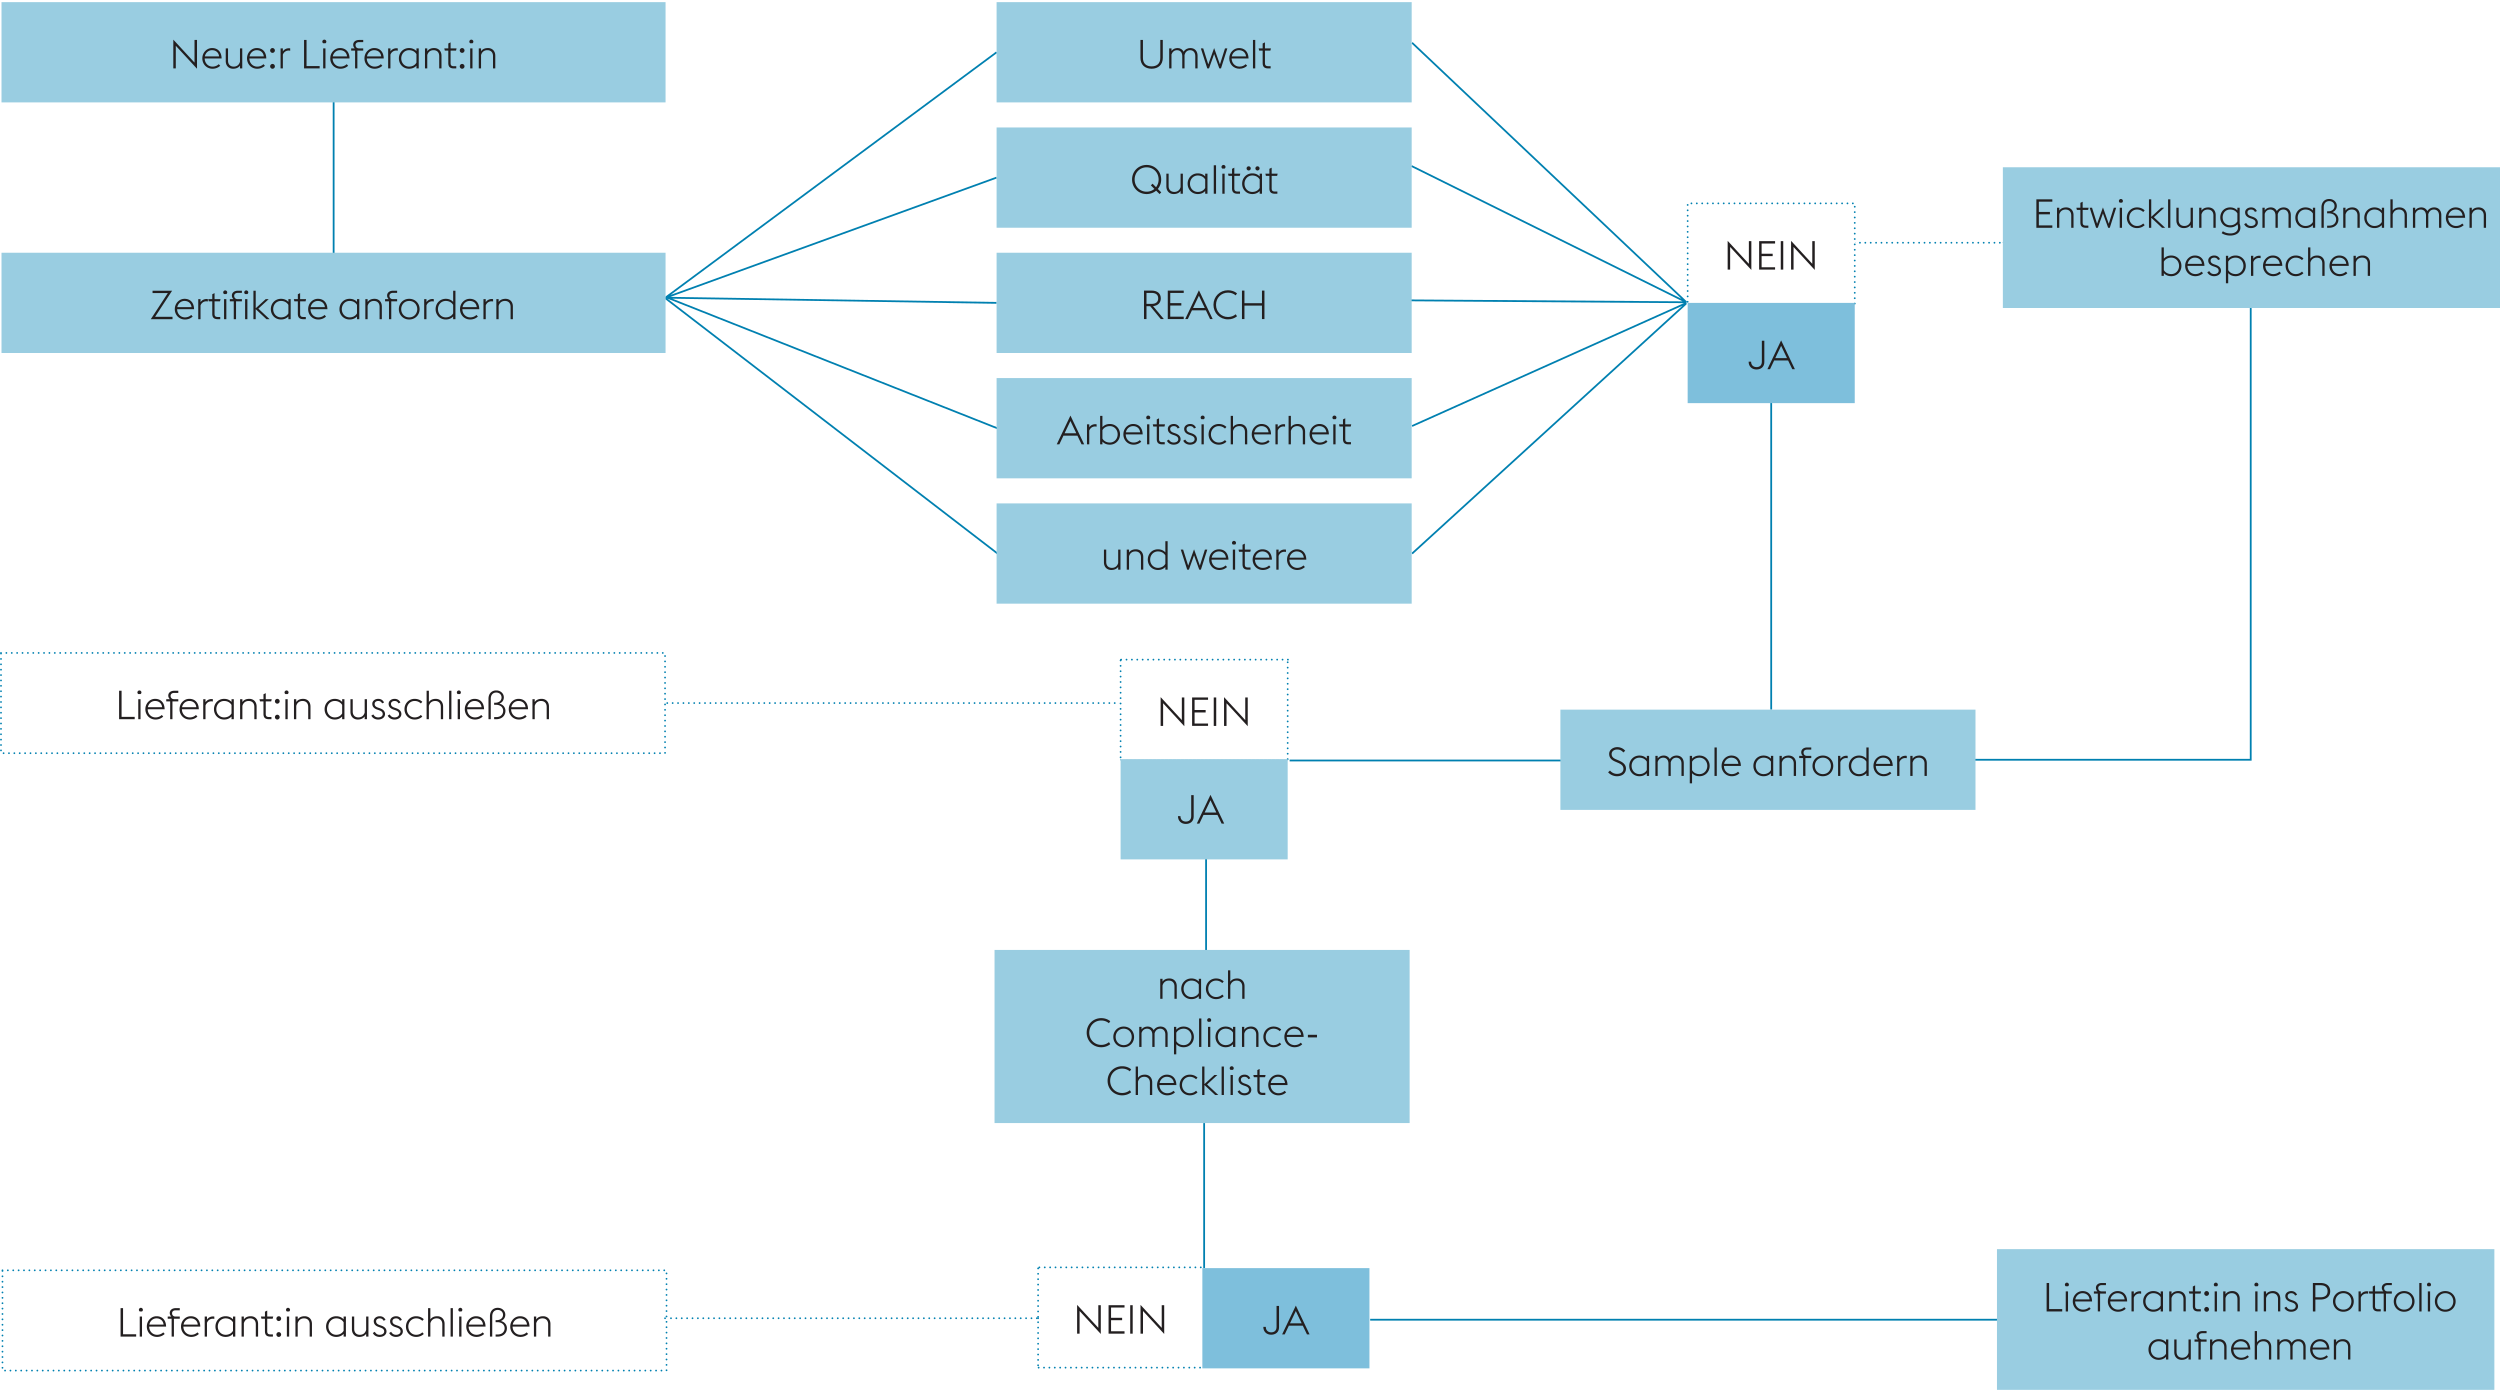 <svg xmlns="http://www.w3.org/2000/svg" width="1394" height="776" viewBox="0 0 1394 776"><g data-name="Grafik"><path fill="none" stroke="#0080b0" stroke-dasharray="0 0 0 3" stroke-linecap="round" d="M941.04 114.276v55M1034.206 169.276v-55M1033.147 113.403h-92"/><path fill="none" stroke="#0080b0" d="M371.414 165.705L555.701 29.144M371.116 165.989L555.699 99.02M370.931 165.989l184.767 2.902M371.116 165.578l184.882 73.188M371.116 166.356l185.089 142.287"/><g fill="none" stroke="#0080b0" stroke-linecap="round"><path d="M621.566 392.029h0"/><path stroke-dasharray="0 0 0 3.006" d="M618.561 392.029H373.565"/><path d="M372.062 392.029h0"/></g><path fill="none" stroke="#0080b0" d="M940.345 168.943l-152.988 68.606M940.147 169.302L787.356 308.69M940.416 168.538L786.76 167.49M940.345 168.538l-153.32-75.991M787.355 23.837L940.343 168.54"/><path fill="none" stroke="#0080b0" stroke-dasharray="0 0 0 3" stroke-linecap="round" d="M1037.107 135.353h78.443"/><path fill="none" stroke="#0080b0" d="M186.033 51.736v96.658M1117 735.872H764.013"/><path fill="none" stroke="#0080b0" stroke-dasharray="0 0 0 3" stroke-linecap="round" d="M578.147 735.051H372.073"/><path fill="none" stroke="#0080b0" d="M1255 171.75v251.894h-159.465M987.623 217.338v178.358M881 424.055H719.093M671.429 626.213v80.888M672.51 475.469V532"/><path fill="none" stroke="#0080b0" stroke-dasharray="0 0 0 3" stroke-linecap="round" d="M624.846 368.276v55M718.012 423.276v-56M718.147 367.807h-93M578.846 707.276v55M579.147 762.589h91.64M669.559 706.69h-90.412"/><path fill="#99cde1" d="M.844 1.195h370.273v55.9H.844zM.844 140.941h370.273v55.9H.844zM555.7 1.195h231.457v55.9H555.7zM555.7 71.067h231.457v55.9H555.7zM555.7 140.941h231.457v55.9H555.7zM555.7 210.816h231.457v55.9H555.7zM555.7 280.691h231.457v55.9H555.7zM1116.795 93.258h277.353v78.492h-277.353z"/><path fill="none" stroke="#0080b0" stroke-dasharray="0 0 0 .746" stroke-linecap="round" stroke-linejoin="round" stroke-width=".25" d="M943.492 169.303h89.489"/><path fill="#7ebfdc" d="M941.04 168.891h93.164v55.9H941.04z"/><path d="M1116.797 135.353h0m-82.18 0h0" fill="none" stroke="#0080b0" stroke-linecap="round" stroke-linejoin="round" stroke-width=".25"/><path fill="#99cde1" d="M870.079 395.695h231.457v55.9H870.079z"/><path fill="none" stroke="#0080b0" stroke-dasharray="0 0 0 3" stroke-linecap="round" d="M.558 364.08h370.273v55.9H.558z"/><path d="M370.832 392.03h0m253.193 0h0" fill="none" stroke="#0080b0" stroke-linecap="round" stroke-linejoin="round" stroke-width=".25"/><path fill="#99cde1" d="M554.558 529.676h231.457v96.536H554.558z"/><path d="M370.832 735.051h0m208.014 0h0M1.38 708.333h370.273v55.9H1.38z" fill="none" stroke="#0080b0" stroke-dasharray="0 0 0 3" stroke-linecap="round"/><path fill="none" stroke="#0080b0" stroke-dasharray="0 0 0 .746" stroke-linecap="round" stroke-linejoin="round" stroke-width=".25" d="M627.298 423.706h89.49"/><path d="M624.846 367.806h0m93.164 0h0m0 55.9h0m-93.164 0h0" fill="none" stroke="#0080b0" stroke-linecap="round" stroke-linejoin="round" stroke-width=".5"/><path fill="#99cde1" d="M624.845 423.296h93.164v55.9h-93.164z"/><path fill="none" stroke="#0080b0" stroke-dasharray="0 0 0 .739" stroke-linecap="round" stroke-linejoin="round" stroke-width=".25" d="M672.011 760.159v-52.255"/><g fill="#7ebfdc"><path d="M670.435 707.104h93.167V763h-93.167z"/></g><path fill="#99cde1" d="M1113.511 696.508h277.349V775h-277.349z"/></g><g data-name="DE" fill="#231f20"><path d="M1141.196 715.385h1.386v14.553h7.31v1.318h-8.695v-15.871zM1151.387 716.323c0-.604.515-1.118 1.118-1.118s1.118.515 1.118 1.118c0 .38-.201.716-.492.917h-1.252a1.122 1.122 0 01-.492-.917zm.469 3.755h1.274v11.178h-1.274v-11.178zM1155.789 725.668c0-3.197 2.437-5.768 5.455-5.768 2.928 0 5.208 1.855 5.298 5.789h-9.434c0 2.504 1.833 4.561 4.358 4.561 1.521 0 2.66-.581 3.487-1.363l.805.894c-.961.895-2.369 1.654-4.292 1.654-3.308 0-5.678-2.593-5.678-5.767zm1.408-1.118h7.937c-.246-2.303-1.945-3.465-3.935-3.465-1.923 0-3.6 1.386-4.002 3.465zM1167.545 720.078h2.034c-.559-.469-.894-1.207-.894-2.012 0-1.564 1.318-2.682 3.33-2.682h2.258v1.207h-2.324c-1.073 0-1.968.536-1.968 1.654 0 1.229.917 1.832 1.833 1.832h2.459v1.23h-3.264v9.947h-1.274v-9.947h-2.19v-1.23zM1175.345 725.668c0-3.197 2.437-5.768 5.454-5.768 2.929 0 5.209 1.855 5.298 5.789h-9.434c0 2.504 1.833 4.561 4.359 4.561 1.521 0 2.66-.581 3.487-1.363l.805.894c-.961.895-2.369 1.654-4.292 1.654-3.309 0-5.678-2.593-5.678-5.767zm1.408-1.118h7.936c-.246-2.303-1.944-3.465-3.935-3.465-1.922 0-3.599 1.386-4.001 3.465zM1188.53 720.078h1.274v1.699c.76-1.14 1.989-1.766 3.354-1.766.245 0 .491.022.737.066v1.319a3.888 3.888 0 00-.872-.111c-1.453 0-2.727.894-3.219 2.325v7.645h-1.274v-11.178zM1204.803 729.736c-1.073 1.14-2.481 1.698-4.113 1.698-3.331 0-5.678-2.593-5.678-5.767s2.347-5.768 5.678-5.768c1.632 0 3.04.559 4.113 1.721v-1.543h1.274v11.178h-1.274v-1.52zm0-1.721v-4.717c-.716-1.229-2.146-2.213-4.113-2.213-2.57 0-4.359 2.079-4.359 4.583s1.789 4.582 4.359 4.582c1.989 0 3.42-.984 4.113-2.235zM1209.562 720.078h1.273v1.61c.895-1.341 2.37-1.788 3.846-1.788 2.347 0 4.091 1.609 4.091 4.291v7.064h-1.274v-6.885c0-2.124-1.274-3.286-3.152-3.286-1.922 0-3.085 1.162-3.51 2.749v7.422h-1.273v-11.178zM1220.489 720.078h2.235v-2.727l1.274-.626v3.353h3.331l-.291 1.23h-3.04v6.951c0 1.23.447 1.767 1.811 1.767h1.363v1.229h-1.386c-1.989 0-3.062-.827-3.062-2.951v-6.996h-1.944l-.291-1.23zM1229.094 721.264c0-.738.581-1.363 1.319-1.363s1.318.625 1.318 1.363c0 .693-.581 1.318-1.318 1.318s-1.319-.625-1.319-1.318zm0 8.851c0-.737.581-1.363 1.319-1.363s1.318.626 1.318 1.363c0 .693-.581 1.319-1.318 1.319s-1.319-.626-1.319-1.319zM1234.436 716.323c0-.604.514-1.118 1.118-1.118s1.117.515 1.117 1.118c0 .38-.201.716-.492.917h-1.251a1.122 1.122 0 01-.492-.917zm.469 3.755h1.273v11.178h-1.273v-11.178zM1239.665 720.078h1.274v1.61c.895-1.341 2.369-1.788 3.845-1.788 2.348 0 4.091 1.609 4.091 4.291v7.064h-1.274v-6.885c0-2.124-1.273-3.286-3.151-3.286-1.923 0-3.085 1.162-3.51 2.749v7.422h-1.274v-11.178zM1257.053 716.323c0-.604.514-1.118 1.118-1.118s1.117.515 1.117 1.118c0 .38-.201.716-.492.917h-1.251a1.122 1.122 0 01-.492-.917zm.469 3.755h1.273v11.178h-1.273v-11.178zM1262.282 720.078h1.274v1.61c.895-1.341 2.369-1.788 3.845-1.788 2.348 0 4.091 1.609 4.091 4.291v7.064h-1.274v-6.885c0-2.124-1.273-3.286-3.151-3.286-1.923 0-3.085 1.162-3.51 2.749v7.422h-1.274v-11.178zM1273.77 729.244l1.095-.671c.604 1.073 1.431 1.677 2.728 1.677 1.386 0 2.504-.693 2.504-1.833 0-1.095-.604-1.677-2.213-2.235l-1.028-.357c-2.012-.716-2.571-1.99-2.571-3.175 0-1.521 1.387-2.749 3.376-2.749 1.408 0 2.615.737 3.174 2.057l-1.095.469c-.336-.805-1.051-1.341-2.124-1.341-1.096 0-2.012.581-2.012 1.587 0 .871.335 1.564 1.855 2.102l1.095.38c1.878.671 2.84 1.698 2.84 3.241 0 1.587-1.409 3.04-3.868 3.04-1.587 0-3.084-.782-3.755-2.19zM1289.66 715.385h4.157c3.442 0 5.499 1.676 5.499 4.627 0 2.884-2.057 4.627-5.499 4.627h-2.771v6.617h-1.386v-15.871zm4.157 7.98c2.705 0 4.046-1.186 4.046-3.354s-1.341-3.375-4.046-3.375h-2.771v6.729h2.771zM1300.879 725.668c0-3.175 2.392-5.768 5.789-5.768s5.79 2.593 5.79 5.768-2.392 5.767-5.79 5.767-5.789-2.593-5.789-5.767zm10.261 0c0-2.504-1.767-4.583-4.472-4.583-2.66 0-4.471 2.079-4.471 4.583s1.811 4.582 4.471 4.582c2.705 0 4.472-2.079 4.472-4.582zM1315.115 720.078h1.273v1.699c.761-1.14 1.99-1.766 3.354-1.766.246 0 .492.022.737.066v1.319a3.879 3.879 0 00-.871-.111c-1.453 0-2.728.894-3.22 2.325v7.645h-1.273v-11.178zM1320.813 720.078h2.235v-2.727l1.274-.626v3.353h4.649c-.536-.469-.872-1.207-.872-2.012 0-1.564 1.319-2.682 3.331-2.682h2.258v1.207h-2.325c-1.072 0-1.967.536-1.967 1.654 0 1.185.827 1.788 1.699 1.832h2.593v1.23h-3.264v9.947h-1.274v-9.947h-4.828v6.951c0 1.23.447 1.767 1.811 1.767h1.363v1.229h-1.386c-1.989 0-3.062-.827-3.062-2.951v-6.996h-1.944l-.291-1.23zM1334.76 725.668c0-3.175 2.393-5.768 5.79-5.768s5.79 2.593 5.79 5.768-2.393 5.767-5.79 5.767-5.79-2.593-5.79-5.767zm10.261 0c0-2.504-1.766-4.583-4.471-4.583-2.66 0-4.471 2.079-4.471 4.583s1.811 4.582 4.471 4.582c2.705 0 4.471-2.079 4.471-4.582zM1348.996 715.385h1.274v15.871h-1.274v-15.871zM1353.287 716.323c0-.604.514-1.118 1.118-1.118s1.117.515 1.117 1.118c0 .38-.201.716-.492.917h-1.251a1.122 1.122 0 01-.492-.917zm.47 3.755h1.273v11.178h-1.273v-11.178zM1357.689 725.668c0-3.175 2.393-5.768 5.79-5.768s5.79 2.593 5.79 5.768-2.393 5.767-5.79 5.767-5.79-2.593-5.79-5.767zm10.261 0c0-2.504-1.766-4.583-4.471-4.583-2.66 0-4.471 2.079-4.471 4.583s1.811 4.582 4.471 4.582c2.705 0 4.471-2.079 4.471-4.582zM1207.774 756.555c-1.072 1.141-2.481 1.699-4.113 1.699-3.33 0-5.678-2.593-5.678-5.768s2.348-5.768 5.678-5.768c1.632 0 3.041.56 4.113 1.722v-1.542h1.274v11.177h-1.274v-1.521zm0-1.721v-4.717c-.715-1.229-2.146-2.213-4.113-2.213-2.57 0-4.358 2.078-4.358 4.582s1.788 4.583 4.358 4.583c1.99 0 3.421-.983 4.113-2.235zM1220.312 756.51c-.917 1.297-2.393 1.744-3.823 1.744-2.347 0-4.113-1.609-4.113-4.292v-7.063h1.274v6.885c0 2.123 1.297 3.286 3.175 3.286s3.085-1.14 3.487-2.728v-7.443h1.273v11.177h-1.273v-1.565zM1223.663 746.898h2.034c-.56-.47-.895-1.207-.895-2.012 0-1.565 1.319-2.684 3.331-2.684h2.258v1.207h-2.325c-1.073 0-1.967.537-1.967 1.654 0 1.23.916 1.834 1.833 1.834h2.459v1.229h-3.264v9.948h-1.274v-9.948h-2.19v-1.229zM1232.312 746.898h1.274v1.609c.895-1.342 2.369-1.789 3.845-1.789 2.348 0 4.091 1.609 4.091 4.293v7.063h-1.274v-6.886c0-2.123-1.273-3.285-3.151-3.285-1.923 0-3.085 1.162-3.51 2.75v7.421h-1.274v-11.177zM1244.022 752.486c0-3.196 2.437-5.768 5.455-5.768 2.928 0 5.208 1.855 5.298 5.79h-9.434c0 2.504 1.833 4.561 4.358 4.561 1.521 0 2.66-.581 3.487-1.364l.805.895c-.961.895-2.369 1.654-4.292 1.654-3.308 0-5.678-2.593-5.678-5.768zm1.409-1.117h7.937c-.246-2.303-1.945-3.465-3.935-3.465-1.923 0-3.6 1.386-4.002 3.465zM1257.231 742.203h1.273v6.305c.895-1.342 2.37-1.789 3.846-1.789 2.347 0 4.091 1.609 4.091 4.293v7.063h-1.274v-6.886c0-2.123-1.274-3.285-3.152-3.285-1.922 0-3.085 1.162-3.51 2.75v7.421h-1.273v-15.872zM1284.344 751.189c0-2.101-1.207-3.285-2.883-3.285s-2.728 1.117-3.13 2.705c.022.134.022.268.022.402v7.063h-1.274v-6.886c0-2.101-1.229-3.285-2.906-3.285-1.564 0-2.66.983-3.107 2.414v7.757h-1.273v-11.177h1.273v1.453c.895-1.207 2.236-1.633 3.443-1.633 1.431 0 2.682.738 3.33 2.057.983-1.586 2.549-2.057 3.801-2.057 2.347 0 3.979 1.609 3.979 4.293v7.063h-1.274v-6.886zM1288.14 752.486c0-3.196 2.437-5.768 5.455-5.768 2.928 0 5.208 1.855 5.298 5.79h-9.434c0 2.504 1.833 4.561 4.358 4.561 1.521 0 2.66-.581 3.487-1.364l.805.895c-.961.895-2.369 1.654-4.292 1.654-3.308 0-5.678-2.593-5.678-5.768zm1.408-1.117h7.937c-.246-2.303-1.945-3.465-3.935-3.465-1.923 0-3.6 1.386-4.002 3.465zM1301.349 746.898h1.273v1.609c.895-1.342 2.37-1.789 3.846-1.789 2.347 0 4.091 1.609 4.091 4.293v7.063h-1.274v-6.886c0-2.123-1.274-3.285-3.152-3.285-1.922 0-3.085 1.162-3.51 2.75v7.421h-1.273v-11.177z"/><g><path d="M704.427 739.879h1.386c0 2.057 1.342 2.995 2.974 3.039 1.788 0 3.018-.982 3.018-3.039v-11.691h1.386v11.914c0 2.728-1.945 4.136-4.382 4.136-2.48 0-4.381-1.632-4.381-4.358zM722.554 728.008l7.667 16.051h-1.453l-2.324-4.852h-7.779l-2.303 4.852h-1.453l7.646-16.051zm-3.264 9.881h6.527l-3.264-6.862-3.264 6.862z"/></g><g><path d="M601.979 731.016v12.629h-1.386v-16.05l11.825 12.81v-12.631h1.386v16.051l-11.825-12.809zM618.139 727.773h8.896v1.318h-7.511v5.701h6.17v1.342h-6.17v6.191h7.511v1.318h-8.896v-15.871zM630.207 727.773h1.386v15.871h-1.386v-15.871zM637.336 731.016v12.629h-1.386v-16.05l11.825 12.81v-12.631h1.386v16.051l-11.825-12.809z"/></g><g><path d="M656.836 455.072h1.386c0 2.057 1.342 2.995 2.974 3.039 1.788 0 3.018-.982 3.018-3.039v-11.691h1.386v11.914c0 2.728-1.945 4.136-4.382 4.136-2.48 0-4.381-1.632-4.381-4.358zM674.963 443.201l7.667 16.051h-1.453l-2.324-4.852h-7.779l-2.303 4.852h-1.453l7.646-16.051zm-3.264 9.881h6.527l-3.264-6.862-3.264 6.862z"/></g><g><path d="M648.555 392.135v12.629h-1.386v-16.05l11.825 12.81v-12.631h1.386v16.051l-11.825-12.809zM664.714 388.893h8.896v1.318h-7.511v5.701h6.17v1.342h-6.17v6.191h7.511v1.318h-8.896v-15.871zM676.782 388.893h1.386v15.871h-1.386v-15.871zM683.911 392.135v12.629h-1.386v-16.05l11.825 12.81v-12.631h1.386v16.051l-11.825-12.809z"/></g><g><path d="M67.23 729.418h1.386v14.553h7.31v1.318H67.23v-15.871zM77.443 730.356c0-.604.514-1.118 1.118-1.118s1.118.515 1.118 1.118c0 .38-.201.716-.492.917h-1.251a1.122 1.122 0 01-.492-.917zm.47 3.755h1.274v11.178h-1.274v-11.178zM81.868 739.701c0-3.197 2.437-5.768 5.455-5.768 2.928 0 5.208 1.855 5.298 5.789h-9.434c0 2.504 1.833 4.561 4.359 4.561 1.52 0 2.66-.581 3.487-1.363l.805.894c-.961.895-2.369 1.654-4.292 1.654-3.308 0-5.678-2.593-5.678-5.767zm1.409-1.118h7.936c-.246-2.303-1.945-3.465-3.935-3.465-1.922 0-3.599 1.386-4.001 3.465zM93.512 734.111h2.034c-.559-.469-.894-1.207-.894-2.012 0-1.564 1.319-2.682 3.331-2.682h2.258v1.207h-2.325c-1.073 0-1.967.536-1.967 1.654 0 1.229.917 1.832 1.833 1.832h2.459v1.23h-3.264v9.947h-1.274v-9.947h-2.19v-1.23zM100.932 739.701c0-3.197 2.437-5.768 5.455-5.768 2.928 0 5.208 1.855 5.298 5.789h-9.434c0 2.504 1.833 4.561 4.359 4.561 1.52 0 2.66-.581 3.487-1.363l.805.894c-.961.895-2.369 1.654-4.292 1.654-3.308 0-5.678-2.593-5.678-5.767zm1.408-1.118h7.936c-.246-2.303-1.945-3.465-3.935-3.465-1.922 0-3.599 1.386-4.001 3.465zM114.14 734.111h1.274v1.699c.76-1.14 1.99-1.766 3.354-1.766.246 0 .492.022.737.066v1.319a3.888 3.888 0 00-.872-.111c-1.453 0-2.727.894-3.219 2.325v7.645h-1.274V734.11zM129.921 743.77c-1.073 1.14-2.481 1.698-4.113 1.698-3.331 0-5.678-2.593-5.678-5.767s2.347-5.768 5.678-5.768c1.632 0 3.041.559 4.113 1.721v-1.543h1.274v11.178h-1.274v-1.52zm0-1.722v-4.717c-.715-1.229-2.146-2.213-4.113-2.213-2.57 0-4.359 2.079-4.359 4.583s1.789 4.582 4.359 4.582c1.99 0 3.42-.984 4.113-2.235zM134.701 734.111h1.274v1.61c.895-1.341 2.37-1.788 3.845-1.788 2.347 0 4.091 1.609 4.091 4.291v7.064h-1.274v-6.885c0-2.124-1.274-3.286-3.152-3.286-1.922 0-3.085 1.162-3.51 2.749v7.422h-1.274V734.11zM145.496 734.111h2.235v-2.727l1.274-.626v3.353h3.331l-.291 1.23h-3.041v6.951c0 1.23.447 1.767 1.811 1.767h1.363v1.229h-1.386c-1.99 0-3.062-.827-3.062-2.951v-6.996h-1.945l-.291-1.23zM154.123 735.297c0-.738.581-1.363 1.319-1.363s1.319.625 1.319 1.363c0 .693-.581 1.318-1.319 1.318s-1.319-.625-1.319-1.318zm0 8.851c0-.737.581-1.363 1.319-1.363s1.319.626 1.319 1.363c0 .693-.581 1.319-1.319 1.319s-1.319-.626-1.319-1.319zM159.486 730.356c0-.604.514-1.118 1.118-1.118s1.118.515 1.118 1.118c0 .38-.201.716-.492.917h-1.251a1.122 1.122 0 01-.492-.917zm.47 3.755h1.274v11.178h-1.274v-11.178zM164.739 734.111h1.274v1.61c.895-1.341 2.37-1.788 3.845-1.788 2.347 0 4.091 1.609 4.091 4.291v7.064h-1.274v-6.885c0-2.124-1.274-3.286-3.152-3.286-1.922 0-3.085 1.162-3.51 2.749v7.422h-1.274V734.11zM191.604 743.77c-1.073 1.14-2.481 1.698-4.113 1.698-3.331 0-5.678-2.593-5.678-5.767s2.347-5.768 5.678-5.768c1.632 0 3.041.559 4.113 1.721v-1.543h1.274v11.178h-1.274v-1.52zm0-1.722v-4.717c-.715-1.229-2.146-2.213-4.113-2.213-2.57 0-4.359 2.079-4.359 4.583s1.789 4.582 4.359 4.582c1.99 0 3.42-.984 4.113-2.235zM204.164 743.725c-.917 1.297-2.392 1.743-3.823 1.743-2.347 0-4.113-1.609-4.113-4.292v-7.064h1.274v6.886c0 2.124 1.296 3.286 3.174 3.286s3.085-1.141 3.487-2.727v-7.445h1.274v11.178h-1.274v-1.564zM207.894 743.277l1.095-.671c.604 1.073 1.431 1.677 2.728 1.677 1.386 0 2.503-.693 2.503-1.833 0-1.095-.604-1.677-2.213-2.235l-1.028-.357c-2.012-.716-2.571-1.99-2.571-3.175 0-1.521 1.386-2.749 3.375-2.749 1.408 0 2.615.737 3.174 2.057l-1.095.469c-.335-.805-1.051-1.341-2.124-1.341-1.095 0-2.012.581-2.012 1.587 0 .871.335 1.564 1.855 2.102l1.095.38c1.878.671 2.839 1.698 2.839 3.241 0 1.587-1.409 3.04-3.868 3.04-1.587 0-3.084-.782-3.755-2.19zM217.012 743.277l1.095-.671c.604 1.073 1.431 1.677 2.728 1.677 1.386 0 2.503-.693 2.503-1.833 0-1.095-.604-1.677-2.213-2.235l-1.028-.357c-2.012-.716-2.571-1.99-2.571-3.175 0-1.521 1.386-2.749 3.375-2.749 1.408 0 2.615.737 3.174 2.057l-1.095.469c-.335-.805-1.051-1.341-2.124-1.341-1.095 0-2.012.581-2.012 1.587 0 .871.335 1.564 1.855 2.102l1.095.38c1.878.671 2.839 1.698 2.839 3.241 0 1.587-1.409 3.04-3.868 3.04-1.587 0-3.084-.782-3.755-2.19zM226.354 739.701c0-3.175 2.392-5.768 5.678-5.768 1.923 0 3.331.76 4.27 1.654l-.805.916c-.827-.782-1.944-1.386-3.465-1.386-2.526 0-4.359 2.079-4.359 4.583s1.833 4.582 4.359 4.582c1.521 0 2.638-.604 3.465-1.387l.805.917c-.939.895-2.347 1.654-4.27 1.654-3.286 0-5.678-2.593-5.678-5.767zM238.691 729.418h1.274v6.304c.895-1.341 2.37-1.788 3.845-1.788 2.347 0 4.091 1.609 4.091 4.291v7.064h-1.274v-6.885c0-2.124-1.274-3.286-3.152-3.286-1.922 0-3.085 1.162-3.51 2.749v7.422h-1.274v-15.871zM251.252 729.418h1.274v15.871h-1.274v-15.871zM255.564 730.356c0-.604.514-1.118 1.118-1.118s1.118.515 1.118 1.118c0 .38-.201.716-.492.917h-1.251a1.122 1.122 0 01-.492-.917zm.47 3.755h1.274v11.178h-1.274v-11.178zM259.99 739.701c0-3.197 2.437-5.768 5.455-5.768 2.928 0 5.208 1.855 5.298 5.789h-9.434c0 2.504 1.833 4.561 4.359 4.561 1.52 0 2.66-.581 3.487-1.363l.805.894c-.961.895-2.369 1.654-4.292 1.654-3.308 0-5.678-2.593-5.678-5.767zm1.408-1.118h7.936c-.246-2.303-1.945-3.465-3.935-3.465-1.922 0-3.599 1.386-4.001 3.465zM274.472 745.289h-1.274v-11.355c0-3.041 1.9-4.695 4.336-4.695 2.459 0 4.225 1.767 4.225 3.846 0 1.743-1.051 2.973-2.503 3.51 2.168.491 3.397 2.146 3.397 4.045 0 2.549-1.877 4.65-5.164 4.65h-1.14v-1.185h1.14c2.503 0 3.89-1.542 3.89-3.487 0-2.034-1.654-3.375-4.091-3.375h-.939v-1.141h.693c1.766 0 3.443-1.006 3.443-2.951 0-1.631-1.297-2.727-2.951-2.727-1.788 0-3.062 1.185-3.062 3.531v11.334zM284.506 739.701c0-3.197 2.437-5.768 5.455-5.768 2.928 0 5.208 1.855 5.298 5.789h-9.434c0 2.504 1.833 4.561 4.359 4.561 1.52 0 2.66-.581 3.487-1.363l.805.894c-.961.895-2.369 1.654-4.292 1.654-3.308 0-5.678-2.593-5.678-5.767zm1.408-1.118h7.936c-.246-2.303-1.945-3.465-3.935-3.465-1.922 0-3.599 1.386-4.001 3.465zM297.715 734.111h1.274v1.61c.895-1.341 2.37-1.788 3.845-1.788 2.347 0 4.091 1.609 4.091 4.291v7.064h-1.274v-6.885c0-2.124-1.274-3.286-3.152-3.286-1.922 0-3.085 1.162-3.51 2.749v7.422h-1.274V734.11z"/></g><g><path d="M646.949 545.769h1.274v1.61c.895-1.342 2.369-1.789 3.845-1.789 2.348 0 4.091 1.609 4.091 4.292v7.063h-1.274v-6.885c0-2.123-1.273-3.285-3.151-3.285-1.923 0-3.085 1.162-3.51 2.749v7.421h-1.274v-11.177zM668.451 555.426c-1.072 1.141-2.481 1.699-4.113 1.699-3.33 0-5.678-2.594-5.678-5.768s2.348-5.768 5.678-5.768c1.632 0 3.041.559 4.113 1.721v-1.542h1.274v11.177h-1.274v-1.52zm0-1.721v-4.717c-.715-1.23-2.146-2.213-4.113-2.213-2.57 0-4.358 2.078-4.358 4.582s1.788 4.582 4.358 4.582c1.99 0 3.421-.983 4.113-2.234zM672.405 551.357c0-3.174 2.392-5.768 5.678-5.768 1.923 0 3.331.76 4.27 1.654l-.805.916c-.827-.781-1.944-1.385-3.465-1.385-2.526 0-4.359 2.078-4.359 4.582s1.833 4.582 4.359 4.582c1.521 0 2.638-.604 3.465-1.386l.805.917c-.938.895-2.347 1.654-4.27 1.654-3.286 0-5.678-2.594-5.678-5.768zM684.742 541.074h1.273v6.305c.895-1.342 2.37-1.789 3.846-1.789 2.347 0 4.091 1.609 4.091 4.292v7.063h-1.274v-6.885c0-2.123-1.274-3.285-3.152-3.285-1.922 0-3.085 1.162-3.51 2.749v7.421h-1.273v-15.871zM605.938 575.83c0-4.605 3.555-8.115 8.115-8.115 1.922 0 3.666.604 5.029 1.721l-.76 1.118c-1.118-.938-2.571-1.521-4.27-1.521-3.823 0-6.685 2.951-6.685 6.797s2.861 6.795 6.685 6.795c1.698 0 3.151-.581 4.292-1.52l.737 1.117c-1.341 1.096-3.107 1.721-5.029 1.721-4.561 0-8.115-3.509-8.115-8.113zM620.778 578.177c0-3.175 2.393-5.768 5.79-5.768s5.79 2.593 5.79 5.768-2.393 5.767-5.79 5.767-5.79-2.592-5.79-5.767zm10.261 0c0-2.504-1.766-4.583-4.471-4.583-2.66 0-4.471 2.079-4.471 4.583s1.811 4.583 4.471 4.583c2.705 0 4.471-2.08 4.471-4.583zM649.791 576.88c0-2.101-1.207-3.286-2.884-3.286s-2.728 1.118-3.13 2.705c.022.135.022.268.022.402v7.064h-1.273v-6.886c0-2.101-1.229-3.286-2.906-3.286-1.565 0-2.66.984-3.107 2.414v7.758h-1.274v-11.178h1.274v1.453c.895-1.207 2.235-1.632 3.442-1.632 1.431 0 2.683.737 3.331 2.057.983-1.587 2.548-2.057 3.8-2.057 2.348 0 3.979 1.609 3.979 4.292v7.064h-1.274v-6.886zM654.615 572.588h1.274v1.564c1.073-1.162 2.459-1.743 4.136-1.743 3.33 0 5.678 2.593 5.678 5.768s-2.348 5.767-5.678 5.767c-1.677 0-3.062-.559-4.136-1.721v5.656h-1.274v-15.291zm1.275 3.264v4.672c.693 1.252 2.146 2.236 4.136 2.236 2.57 0 4.358-2.08 4.358-4.583s-1.788-4.583-4.358-4.583c-1.99 0-3.442 1.006-4.136 2.258zM668.605 567.894h1.274v15.872h-1.274v-15.872zM673.12 568.832c0-.604.514-1.117 1.118-1.117s1.117.514 1.117 1.117c0 .381-.201.716-.492.917h-1.251a1.12 1.12 0 01-.492-.917zm.47 3.756h1.273v11.178h-1.273v-11.178zM687.537 582.245c-1.072 1.14-2.481 1.698-4.113 1.698-3.33 0-5.678-2.592-5.678-5.767s2.348-5.768 5.678-5.768c1.632 0 3.041.56 4.113 1.722v-1.543h1.274v11.178h-1.274v-1.521zm0-1.722v-4.717c-.715-1.229-2.146-2.213-4.113-2.213-2.57 0-4.358 2.079-4.358 4.583s1.788 4.583 4.358 4.583c1.99 0 3.421-.984 4.113-2.236zM692.52 572.588h1.273v1.609c.895-1.341 2.37-1.788 3.846-1.788 2.347 0 4.091 1.609 4.091 4.292v7.064h-1.274v-6.886c0-2.124-1.274-3.286-3.152-3.286-1.922 0-3.085 1.162-3.51 2.75v7.422h-1.273v-11.178zM704.453 578.177c0-3.175 2.393-5.768 5.678-5.768 1.923 0 3.331.761 4.271 1.654l-.806.917c-.826-.783-1.944-1.387-3.465-1.387-2.525 0-4.358 2.079-4.358 4.583s1.833 4.583 4.358 4.583c1.521 0 2.639-.604 3.465-1.387l.806.916c-.939.895-2.348 1.654-4.271 1.654-3.285 0-5.678-2.592-5.678-5.767zM716.164 578.177c0-3.196 2.437-5.768 5.455-5.768 2.928 0 5.208 1.855 5.298 5.79h-9.434c0 2.504 1.833 4.561 4.358 4.561 1.521 0 2.66-.582 3.487-1.364l.805.894c-.961.895-2.369 1.654-4.292 1.654-3.308 0-5.678-2.592-5.678-5.767zm1.408-1.118h7.937c-.246-2.303-1.945-3.465-3.935-3.465-1.923 0-3.6 1.387-4.002 3.465zM729.283 576.992h5.074v1.453h-5.074v-1.453zM617.594 602.648c0-4.604 3.555-8.114 8.115-8.114 1.922 0 3.666.604 5.029 1.722l-.76 1.117c-1.118-.939-2.571-1.52-4.27-1.52-3.823 0-6.685 2.95-6.685 6.795s2.861 6.796 6.685 6.796c1.698 0 3.151-.581 4.292-1.521l.737 1.118c-1.341 1.095-3.107 1.722-5.029 1.722-4.561 0-8.115-3.51-8.115-8.115zM633.261 594.713h1.274v6.305c.895-1.342 2.369-1.789 3.845-1.789 2.348 0 4.091 1.609 4.091 4.292v7.063h-1.274v-6.885c0-2.123-1.273-3.285-3.151-3.285-1.923 0-3.085 1.162-3.51 2.749v7.421h-1.274v-15.871zM645.195 604.996c0-3.197 2.437-5.768 5.455-5.768 2.928 0 5.208 1.855 5.298 5.789h-9.434c0 2.504 1.833 4.561 4.358 4.561 1.521 0 2.66-.58 3.487-1.363l.805.895c-.961.895-2.369 1.654-4.292 1.654-3.308 0-5.678-2.594-5.678-5.768zm1.409-1.117h7.937c-.246-2.303-1.945-3.465-3.935-3.465-1.923 0-3.6 1.385-4.002 3.465zM657.778 604.996c0-3.174 2.392-5.768 5.678-5.768 1.923 0 3.331.76 4.27 1.654l-.805.916c-.827-.781-1.944-1.385-3.465-1.385-2.526 0-4.359 2.078-4.359 4.582s1.833 4.582 4.359 4.582c1.521 0 2.638-.604 3.465-1.386l.805.917c-.938.895-2.347 1.654-4.27 1.654-3.286 0-5.678-2.594-5.678-5.768zM670.315 594.713h1.274v9.791l5.566-5.097h1.677l-5.768 5.298 6.281 5.879h-1.766l-5.991-5.588v5.588h-1.274v-15.871zM681.178 594.713h1.273v15.871h-1.273v-15.871zM685.691 595.652c0-.604.515-1.118 1.118-1.118s1.118.515 1.118 1.118c0 .379-.201.715-.492.916h-1.252a1.122 1.122 0 01-.492-.916zm.47 3.755h1.274v11.177h-1.274v-11.177zM690.094 608.572l1.096-.67c.604 1.072 1.431 1.676 2.728 1.676 1.386 0 2.503-.692 2.503-1.832 0-1.096-.604-1.678-2.213-2.236l-1.028-.357c-2.012-.715-2.57-1.989-2.57-3.174 0-1.521 1.386-2.75 3.375-2.75 1.408 0 2.615.738 3.175 2.057l-1.096.469c-.335-.805-1.051-1.34-2.123-1.34-1.096 0-2.013.58-2.013 1.586 0 .872.336 1.565 1.855 2.102l1.096.381c1.878.67 2.839 1.698 2.839 3.24 0 1.588-1.408 3.041-3.867 3.041-1.587 0-3.085-.783-3.756-2.191zM698.855 599.407h2.235v-2.728l1.273-.625v3.353h3.331l-.29 1.229h-3.041v6.952c0 1.229.447 1.767 1.812 1.767h1.363v1.229h-1.386c-1.99 0-3.062-.826-3.062-2.95v-6.997h-1.945l-.29-1.229zM707.169 604.996c0-3.197 2.437-5.768 5.454-5.768 2.929 0 5.209 1.855 5.298 5.789h-9.434c0 2.504 1.833 4.561 4.359 4.561 1.521 0 2.66-.58 3.487-1.363l.805.895c-.961.895-2.369 1.654-4.292 1.654-3.309 0-5.678-2.594-5.678-5.768zm1.408-1.117h7.936c-.246-2.303-1.944-3.465-3.935-3.465-1.922 0-3.599 1.385-4.001 3.465z"/></g><g><path d="M66.409 385.164h1.386v14.553h7.31v1.319h-8.696v-15.872zM76.622 386.104c0-.604.514-1.117 1.118-1.117s1.118.514 1.118 1.117c0 .38-.201.715-.492.916h-1.251a1.12 1.12 0 01-.492-.916zm.47 3.755h1.274v11.177h-1.274v-11.177zM81.047 395.447c0-3.196 2.437-5.768 5.455-5.768 2.928 0 5.208 1.855 5.298 5.79h-9.434c0 2.504 1.833 4.561 4.359 4.561 1.52 0 2.66-.581 3.487-1.364l.805.895c-.961.895-2.369 1.654-4.292 1.654-3.308 0-5.678-2.593-5.678-5.768zm1.408-1.117h7.936c-.246-2.303-1.945-3.465-3.935-3.465-1.922 0-3.599 1.386-4.001 3.465zM92.691 389.859h2.034c-.559-.47-.894-1.207-.894-2.012 0-1.565 1.319-2.684 3.331-2.684h2.258v1.207h-2.325c-1.073 0-1.967.537-1.967 1.654 0 1.23.917 1.834 1.833 1.834h2.459v1.229h-3.264v9.948h-1.274v-9.948h-2.19v-1.229zM100.111 395.447c0-3.196 2.437-5.768 5.455-5.768 2.928 0 5.208 1.855 5.298 5.79h-9.434c0 2.504 1.833 4.561 4.359 4.561 1.52 0 2.66-.581 3.487-1.364l.805.895c-.961.895-2.369 1.654-4.292 1.654-3.308 0-5.678-2.593-5.678-5.768zm1.408-1.117h7.936c-.246-2.303-1.945-3.465-3.935-3.465-1.922 0-3.599 1.386-4.001 3.465zM113.319 389.859h1.274v1.699c.76-1.141 1.99-1.767 3.354-1.767.246 0 .492.022.737.067v1.318a3.946 3.946 0 00-.872-.111c-1.453 0-2.727.895-3.219 2.324v7.646h-1.274v-11.177zM129.099 399.516c-1.073 1.141-2.481 1.699-4.113 1.699-3.331 0-5.678-2.593-5.678-5.768s2.347-5.768 5.678-5.768c1.632 0 3.041.56 4.113 1.722v-1.542h1.274v11.177h-1.274v-1.521zm0-1.721v-4.717c-.715-1.229-2.146-2.213-4.113-2.213-2.57 0-4.359 2.078-4.359 4.582s1.789 4.583 4.359 4.583c1.99 0 3.42-.983 4.113-2.235zM133.88 389.859h1.274v1.609c.895-1.342 2.37-1.789 3.845-1.789 2.347 0 4.091 1.609 4.091 4.293v7.063h-1.274v-6.886c0-2.123-1.274-3.285-3.152-3.285-1.922 0-3.085 1.162-3.51 2.75v7.421h-1.274v-11.177zM144.675 389.859h2.235v-2.728l1.274-.626v3.354h3.331l-.291 1.229h-3.041v6.953c0 1.229.447 1.766 1.811 1.766h1.363v1.229h-1.386c-1.99 0-3.062-.827-3.062-2.95v-6.998h-1.945l-.291-1.229zM153.302 391.044c0-.737.581-1.364 1.319-1.364s1.319.627 1.319 1.364c0 .692-.581 1.319-1.319 1.319s-1.319-.627-1.319-1.319zm0 8.852c0-.738.581-1.363 1.319-1.363s1.319.625 1.319 1.363c0 .692-.581 1.318-1.319 1.318s-1.319-.626-1.319-1.318zM158.665 386.104c0-.604.514-1.117 1.118-1.117s1.118.514 1.118 1.117c0 .38-.201.715-.492.916h-1.251a1.12 1.12 0 01-.492-.916zm.47 3.755h1.274v11.177h-1.274v-11.177zM163.917 389.859h1.274v1.609c.895-1.342 2.37-1.789 3.845-1.789 2.347 0 4.091 1.609 4.091 4.293v7.063h-1.274v-6.886c0-2.123-1.274-3.285-3.152-3.285-1.922 0-3.085 1.162-3.51 2.75v7.421h-1.274v-11.177zM190.782 399.516c-1.073 1.141-2.481 1.699-4.113 1.699-3.331 0-5.678-2.593-5.678-5.768s2.347-5.768 5.678-5.768c1.632 0 3.041.56 4.113 1.722v-1.542h1.274v11.177h-1.274v-1.521zm0-1.721v-4.717c-.715-1.229-2.146-2.213-4.113-2.213-2.57 0-4.359 2.078-4.359 4.582s1.789 4.583 4.359 4.583c1.99 0 3.42-.983 4.113-2.235zM203.343 399.471c-.917 1.297-2.392 1.744-3.823 1.744-2.347 0-4.113-1.609-4.113-4.292v-7.063h1.274v6.885c0 2.123 1.296 3.286 3.174 3.286s3.085-1.14 3.487-2.728v-7.443h1.274v11.177h-1.274v-1.565zM207.073 399.024l1.095-.671c.604 1.073 1.431 1.677 2.728 1.677 1.386 0 2.503-.692 2.503-1.833 0-1.096-.604-1.677-2.213-2.235l-1.028-.358c-2.012-.715-2.571-1.988-2.571-3.174 0-1.52 1.386-2.75 3.375-2.75 1.408 0 2.615.738 3.174 2.057l-1.095.47c-.335-.805-1.051-1.341-2.124-1.341-1.095 0-2.012.581-2.012 1.587 0 .872.335 1.565 1.855 2.101l1.095.381c1.878.67 2.839 1.699 2.839 3.241 0 1.587-1.409 3.04-3.868 3.04-1.587 0-3.084-.782-3.755-2.19zM216.191 399.024l1.095-.671c.604 1.073 1.431 1.677 2.728 1.677 1.386 0 2.503-.692 2.503-1.833 0-1.096-.604-1.677-2.213-2.235l-1.028-.358c-2.012-.715-2.571-1.988-2.571-3.174 0-1.52 1.386-2.75 3.375-2.75 1.408 0 2.615.738 3.174 2.057l-1.095.47c-.335-.805-1.051-1.341-2.124-1.341-1.095 0-2.012.581-2.012 1.587 0 .872.335 1.565 1.855 2.101l1.095.381c1.878.67 2.839 1.699 2.839 3.241 0 1.587-1.409 3.04-3.868 3.04-1.587 0-3.084-.782-3.755-2.19zM225.533 395.447c0-3.174 2.392-5.768 5.678-5.768 1.923 0 3.331.761 4.27 1.654l-.805.917c-.827-.782-1.944-1.386-3.465-1.386-2.526 0-4.359 2.078-4.359 4.582s1.833 4.583 4.359 4.583c1.521 0 2.638-.604 3.465-1.386l.805.916c-.939.895-2.347 1.654-4.27 1.654-3.286 0-5.678-2.593-5.678-5.768zM237.87 385.164h1.274v6.305c.895-1.342 2.37-1.789 3.845-1.789 2.347 0 4.091 1.609 4.091 4.293v7.063h-1.274v-6.886c0-2.123-1.274-3.285-3.152-3.285-1.922 0-3.085 1.162-3.51 2.75v7.421h-1.274v-15.872zM250.43 385.164h1.274v15.872h-1.274v-15.872zM254.743 386.104c0-.604.514-1.117 1.118-1.117s1.118.514 1.118 1.117c0 .38-.201.715-.492.916h-1.251a1.12 1.12 0 01-.492-.916zm.47 3.755h1.274v11.177h-1.274v-11.177zM259.168 395.447c0-3.196 2.437-5.768 5.455-5.768 2.928 0 5.208 1.855 5.298 5.79h-9.434c0 2.504 1.833 4.561 4.359 4.561 1.52 0 2.66-.581 3.487-1.364l.805.895c-.961.895-2.369 1.654-4.292 1.654-3.308 0-5.678-2.593-5.678-5.768zm1.408-1.117h7.936c-.246-2.303-1.945-3.465-3.935-3.465-1.922 0-3.599 1.386-4.001 3.465zM273.651 401.036h-1.274V389.68c0-3.039 1.9-4.693 4.336-4.693 2.459 0 4.225 1.766 4.225 3.844 0 1.744-1.051 2.974-2.503 3.51 2.168.492 3.397 2.146 3.397 4.047 0 2.549-1.877 4.649-5.164 4.649h-1.14v-1.185h1.14c2.503 0 3.89-1.543 3.89-3.487 0-2.034-1.654-3.376-4.091-3.376h-.939v-1.14h.693c1.766 0 3.443-1.006 3.443-2.95 0-1.633-1.297-2.729-2.951-2.729-1.788 0-3.062 1.186-3.062 3.533v11.333zM283.685 395.447c0-3.196 2.437-5.768 5.455-5.768 2.928 0 5.208 1.855 5.298 5.79h-9.434c0 2.504 1.833 4.561 4.359 4.561 1.52 0 2.66-.581 3.487-1.364l.805.895c-.961.895-2.369 1.654-4.292 1.654-3.308 0-5.678-2.593-5.678-5.768zm1.408-1.117h7.936c-.246-2.303-1.945-3.465-3.935-3.465-1.922 0-3.599 1.386-4.001 3.465zM296.893 389.859h1.274v1.609c.895-1.342 2.37-1.789 3.845-1.789 2.347 0 4.091 1.609 4.091 4.293v7.063h-1.274v-6.886c0-2.123-1.274-3.285-3.152-3.285-1.922 0-3.085 1.162-3.51 2.75v7.421h-1.274v-11.177z"/></g><g><path d="M964.729 137.715v12.631h-1.386v-16.051l11.825 12.809v-12.63h1.386v16.05l-11.825-12.809zM980.888 134.474h8.897v1.319h-7.512v5.7h6.17v1.341h-6.17v6.192h7.512v1.319h-8.897v-15.872zM992.956 134.474h1.386v15.872h-1.386v-15.872zM1000.086 137.715v12.631H998.7v-16.051l11.825 12.809v-12.63h1.386v16.05l-11.825-12.809z"/></g><g><path d="M975.029 201.668h1.386c0 2.057 1.342 2.996 2.974 3.04 1.788 0 3.018-.983 3.018-3.04v-11.691h1.386v11.915c0 2.728-1.945 4.136-4.382 4.136-2.48 0-4.381-1.633-4.381-4.359zM993.156 189.798l7.667 16.05h-1.453l-2.324-4.851h-7.779l-2.303 4.851h-1.453l7.646-16.05zm-3.263 9.88h6.527l-3.264-6.861-3.264 6.861z"/></g><g><path d="M1135.479 111.137h8.897v1.319h-7.512v5.7h6.17v1.342h-6.17v6.191h7.512v1.319h-8.897v-15.872zM1146.988 115.832h1.274v1.609c.895-1.342 2.369-1.789 3.845-1.789 2.348 0 4.091 1.609 4.091 4.293v7.063h-1.274v-6.886c0-2.123-1.273-3.285-3.151-3.285-1.923 0-3.085 1.162-3.51 2.75v7.421h-1.274v-11.177zM1157.783 115.832h2.235v-2.728l1.273-.626v3.354h3.331l-.29 1.229h-3.041v6.953c0 1.229.447 1.766 1.812 1.766h1.363v1.229h-1.386c-1.99 0-3.062-.827-3.062-2.95v-6.998h-1.945l-.29-1.229zM1165.203 115.832h1.318l2.816 8.941 3.264-9.121 3.242 9.121 2.816-8.941h1.318l-3.554 11.177h-.917l-2.906-8.024-2.861 8.024h-.961l-3.576-11.177zM1181.495 112.076c0-.604.514-1.117 1.118-1.117s1.117.514 1.117 1.117c0 .38-.201.715-.492.916h-1.251a1.12 1.12 0 01-.492-.916zm.47 3.756h1.273v11.177h-1.273v-11.177zM1185.92 121.42c0-3.174 2.393-5.768 5.678-5.768 1.923 0 3.331.761 4.271 1.654l-.806.917c-.826-.782-1.944-1.386-3.465-1.386-2.525 0-4.358 2.078-4.358 4.582s1.833 4.583 4.358 4.583c1.521 0 2.639-.604 3.465-1.386l.806.916c-.939.895-2.348 1.654-4.271 1.654-3.285 0-5.678-2.593-5.678-5.768zM1198.257 111.137h1.274v9.791l5.566-5.096h1.677l-5.768 5.298 6.281 5.879h-1.766l-5.991-5.589v5.589h-1.274v-15.872zM1208.918 111.137h1.273v15.872h-1.273v-15.872zM1221.479 125.443c-.917 1.297-2.393 1.744-3.823 1.744-2.347 0-4.113-1.609-4.113-4.292v-7.063h1.274v6.885c0 2.123 1.297 3.286 3.175 3.286s3.085-1.14 3.487-2.728v-7.443h1.273v11.177h-1.273v-1.565zM1226.261 115.832h1.273v1.609c.895-1.342 2.37-1.789 3.846-1.789 2.347 0 4.091 1.609 4.091 4.293v7.063h-1.274v-6.886c0-2.123-1.274-3.285-3.152-3.285-1.922 0-3.085 1.162-3.51 2.75v7.421h-1.273v-11.177zM1238.798 130.004l.671-1.072c.961.715 2.615 1.229 4.181 1.229 2.146 0 4.27-.916 4.27-3.308 0-.515-.09-1.274-.336-1.743-1.051 1.139-2.392 1.698-4.046 1.698-3.309 0-5.499-2.504-5.499-5.566 0-3.085 2.19-5.589 5.499-5.589 1.654 0 2.951.56 4.023 1.678v-1.498h1.274v8.875c.269.736.402 1.52.402 2.168 0 3.241-2.906 4.471-5.745 4.471-1.676 0-3.487-.514-4.694-1.342zm8.763-6.549v-4.449c-.67-1.229-2.057-2.168-4.023-2.168-2.57 0-4.18 1.945-4.18 4.403 0 2.415 1.609 4.382 4.18 4.382 1.967 0 3.354-.961 4.023-2.168zM1251.358 124.997l1.095-.671c.604 1.073 1.431 1.677 2.728 1.677 1.386 0 2.504-.692 2.504-1.833 0-1.096-.604-1.677-2.213-2.235l-1.028-.358c-2.012-.715-2.571-1.988-2.571-3.174 0-1.52 1.387-2.75 3.376-2.75 1.408 0 2.615.738 3.174 2.057l-1.095.47c-.336-.805-1.051-1.341-2.124-1.341-1.096 0-2.012.581-2.012 1.587 0 .872.335 1.565 1.855 2.101l1.095.381c1.878.67 2.84 1.699 2.84 3.241 0 1.587-1.409 3.04-3.868 3.04-1.587 0-3.084-.782-3.755-2.19zM1276.079 120.123c0-2.101-1.207-3.285-2.883-3.285s-2.728 1.117-3.13 2.705c.022.134.022.268.022.402v7.063h-1.274v-6.886c0-2.101-1.229-3.285-2.906-3.285-1.564 0-2.66.983-3.107 2.414v7.757h-1.273v-11.177h1.273v1.453c.895-1.207 2.236-1.633 3.443-1.633 1.431 0 2.682.738 3.33 2.057.983-1.586 2.549-2.057 3.801-2.057 2.347 0 3.979 1.609 3.979 4.293v7.063h-1.274v-6.886zM1289.667 125.488c-1.073 1.141-2.481 1.699-4.113 1.699-3.331 0-5.678-2.593-5.678-5.768s2.347-5.768 5.678-5.768c1.632 0 3.04.56 4.113 1.722v-1.542h1.274v11.177h-1.274v-1.521zm0-1.72v-4.717c-.716-1.229-2.146-2.213-4.113-2.213-2.57 0-4.359 2.078-4.359 4.582s1.789 4.583 4.359 4.583c1.989 0 3.42-.983 4.113-2.235zM1295.722 127.009h-1.274v-11.356c0-3.039 1.9-4.693 4.337-4.693 2.459 0 4.225 1.766 4.225 3.844 0 1.744-1.051 2.974-2.503 3.51 2.168.492 3.397 2.146 3.397 4.047 0 2.549-1.878 4.649-5.164 4.649h-1.14v-1.185h1.14c2.504 0 3.89-1.543 3.89-3.487 0-2.034-1.654-3.376-4.091-3.376h-.938v-1.14h.692c1.767 0 3.443-1.006 3.443-2.95 0-1.633-1.297-2.729-2.951-2.729-1.788 0-3.062 1.186-3.062 3.533v11.333zM1306.583 115.832h1.273v1.609c.895-1.342 2.37-1.789 3.846-1.789 2.347 0 4.091 1.609 4.091 4.293v7.063h-1.274v-6.886c0-2.123-1.274-3.285-3.152-3.285-1.922 0-3.085 1.162-3.51 2.75v7.421h-1.273v-11.177zM1328.107 125.488c-1.073 1.141-2.481 1.699-4.113 1.699-3.331 0-5.678-2.593-5.678-5.768s2.347-5.768 5.678-5.768c1.632 0 3.04.56 4.113 1.722v-1.542h1.274v11.177h-1.274v-1.521zm0-1.72v-4.717c-.716-1.229-2.146-2.213-4.113-2.213-2.57 0-4.359 2.078-4.359 4.582s1.789 4.583 4.359 4.583c1.989 0 3.42-.983 4.113-2.235zM1332.888 111.137h1.274v6.305c.895-1.342 2.369-1.789 3.845-1.789 2.348 0 4.091 1.609 4.091 4.293v7.063h-1.274v-6.886c0-2.123-1.273-3.285-3.151-3.285-1.923 0-3.085 1.162-3.51 2.75v7.421h-1.274v-15.872zM1360.001 120.123c0-2.101-1.207-3.285-2.884-3.285s-2.728 1.117-3.13 2.705c.022.134.022.268.022.402v7.063h-1.273v-6.886c0-2.101-1.229-3.285-2.906-3.285-1.565 0-2.66.983-3.107 2.414v7.757h-1.274v-11.177h1.274v1.453c.895-1.207 2.235-1.633 3.442-1.633 1.431 0 2.683.738 3.331 2.057.983-1.586 2.548-2.057 3.8-2.057 2.348 0 3.979 1.609 3.979 4.293v7.063h-1.274v-6.886zM1363.797 121.42c0-3.196 2.437-5.768 5.454-5.768 2.929 0 5.209 1.855 5.298 5.79h-9.434c0 2.504 1.833 4.561 4.359 4.561 1.521 0 2.66-.581 3.487-1.364l.805.895c-.961.895-2.369 1.654-4.292 1.654-3.309 0-5.678-2.593-5.678-5.768zm1.408-1.117h7.936c-.246-2.303-1.944-3.465-3.935-3.465-1.922 0-3.599 1.386-4.001 3.465zM1377.005 115.832h1.274v1.609c.895-1.342 2.369-1.789 3.845-1.789 2.348 0 4.091 1.609 4.091 4.293v7.063h-1.274v-6.886c0-2.123-1.273-3.285-3.151-3.285-1.923 0-3.085 1.162-3.51 2.75v7.421h-1.274v-11.177zM1205.274 137.957h1.274v6.259c1.073-1.163 2.459-1.743 4.136-1.743 3.33 0 5.678 2.593 5.678 5.768s-2.348 5.767-5.678 5.767c-1.677 0-3.062-.559-4.136-1.722v1.543h-1.274v-15.871zm1.275 7.957v4.673c.693 1.251 2.146 2.235 4.136 2.235 2.57 0 4.358-2.079 4.358-4.582s-1.788-4.583-4.358-4.583c-1.99 0-3.442 1.006-4.136 2.257zM1218.438 148.24c0-3.197 2.437-5.768 5.454-5.768 2.929 0 5.209 1.855 5.298 5.789h-9.434c0 2.504 1.833 4.561 4.359 4.561 1.521 0 2.66-.581 3.487-1.363l.805.894c-.961.895-2.369 1.654-4.292 1.654-3.309 0-5.678-2.593-5.678-5.767zm1.409-1.118h7.936c-.246-2.303-1.944-3.465-3.935-3.465-1.922 0-3.599 1.386-4.001 3.465zM1230.797 151.816l1.095-.671c.604 1.073 1.431 1.677 2.728 1.677 1.386 0 2.504-.693 2.504-1.833 0-1.095-.604-1.677-2.213-2.235l-1.028-.357c-2.012-.716-2.571-1.99-2.571-3.175 0-1.521 1.387-2.749 3.376-2.749 1.408 0 2.615.737 3.174 2.057l-1.095.469c-.336-.805-1.051-1.341-2.124-1.341-1.096 0-2.012.581-2.012 1.587 0 .871.335 1.564 1.855 2.102l1.095.38c1.878.671 2.84 1.698 2.84 3.241 0 1.587-1.409 3.04-3.868 3.04-1.587 0-3.084-.782-3.755-2.19zM1241.167 142.65h1.274v1.565c1.073-1.163 2.459-1.743 4.136-1.743 3.33 0 5.678 2.593 5.678 5.768s-2.348 5.767-5.678 5.767c-1.677 0-3.062-.559-4.136-1.722v5.656h-1.274V142.65zm1.274 3.264v4.673c.693 1.251 2.146 2.235 4.136 2.235 2.57 0 4.358-2.079 4.358-4.582s-1.788-4.583-4.358-4.583c-1.99 0-3.442 1.006-4.136 2.257zM1255.157 142.65h1.274v1.699c.76-1.14 1.989-1.766 3.354-1.766.245 0 .491.022.737.066v1.319a3.888 3.888 0 00-.872-.111c-1.453 0-2.727.894-3.219 2.325v7.645h-1.274v-11.178zM1261.862 148.24c0-3.197 2.437-5.768 5.454-5.768 2.929 0 5.209 1.855 5.298 5.789h-9.434c0 2.504 1.833 4.561 4.359 4.561 1.521 0 2.66-.581 3.487-1.363l.805.894c-.961.895-2.369 1.654-4.292 1.654-3.309 0-5.678-2.593-5.678-5.767zm1.409-1.118h7.936c-.246-2.303-1.944-3.465-3.935-3.465-1.922 0-3.599 1.386-4.001 3.465zM1274.444 148.24c0-3.175 2.393-5.768 5.678-5.768 1.923 0 3.331.76 4.271 1.654l-.806.916c-.826-.782-1.944-1.386-3.465-1.386-2.525 0-4.358 2.079-4.358 4.583s1.833 4.582 4.358 4.582c1.521 0 2.639-.604 3.465-1.387l.806.917c-.939.895-2.348 1.654-4.271 1.654-3.285 0-5.678-2.593-5.678-5.767zM1286.982 137.957h1.273v6.304c.895-1.341 2.37-1.788 3.846-1.788 2.347 0 4.091 1.609 4.091 4.291v7.064h-1.274v-6.885c0-2.124-1.274-3.286-3.152-3.286-1.922 0-3.085 1.162-3.51 2.749v7.422h-1.273v-15.871zM1298.917 148.24c0-3.197 2.437-5.768 5.454-5.768 2.929 0 5.209 1.855 5.298 5.789h-9.434c0 2.504 1.833 4.561 4.359 4.561 1.521 0 2.66-.581 3.487-1.363l.805.894c-.961.895-2.369 1.654-4.292 1.654-3.309 0-5.678-2.593-5.678-5.767zm1.408-1.118h7.936c-.246-2.303-1.944-3.465-3.935-3.465-1.922 0-3.599 1.386-4.001 3.465zM1312.326 142.65h1.274v1.61c.895-1.341 2.369-1.788 3.845-1.788 2.348 0 4.091 1.609 4.091 4.291v7.064h-1.274v-6.885c0-2.124-1.273-3.286-3.151-3.286-1.923 0-3.085 1.162-3.51 2.749v7.422h-1.274v-11.178z"/></g><g><path d="M623.492 316.083c-.916 1.297-2.392 1.743-3.822 1.743-2.348 0-4.113-1.609-4.113-4.291v-7.064h1.274v6.885c0 2.124 1.296 3.287 3.174 3.287s3.085-1.141 3.487-2.728v-7.444h1.274v11.178h-1.274v-1.565zM628.273 306.471h1.274v1.609c.895-1.341 2.369-1.788 3.845-1.788 2.348 0 4.091 1.609 4.091 4.292v7.064h-1.274v-6.886c0-2.124-1.273-3.286-3.151-3.286-1.923 0-3.085 1.162-3.51 2.75v7.422h-1.274V306.47zM649.798 316.128c-1.073 1.14-2.481 1.698-4.113 1.698-3.331 0-5.678-2.592-5.678-5.767s2.347-5.768 5.678-5.768c1.632 0 3.04.56 4.113 1.722v-6.237h1.274v15.872h-1.274v-1.521zm0-1.722v-4.717c-.716-1.229-2.146-2.213-4.113-2.213-2.57 0-4.359 2.079-4.359 4.583s1.789 4.583 4.359 4.583c1.989 0 3.42-.984 4.113-2.236zM658.399 306.471h1.319l2.816 8.941 3.264-9.12 3.241 9.12 2.816-8.941h1.319l-3.555 11.178h-.916l-2.906-8.025-2.861 8.025h-.961l-3.577-11.178zM674.223 312.06c0-3.196 2.437-5.768 5.455-5.768 2.928 0 5.208 1.855 5.298 5.79h-9.434c0 2.504 1.833 4.561 4.358 4.561 1.521 0 2.66-.582 3.487-1.364l.805.894c-.961.895-2.369 1.654-4.292 1.654-3.308 0-5.678-2.592-5.678-5.767zm1.408-1.119h7.937c-.246-2.303-1.945-3.465-3.935-3.465-1.923 0-3.6 1.387-4.002 3.465zM686.962 302.715c0-.604.514-1.117 1.118-1.117s1.117.514 1.117 1.117c0 .381-.201.716-.492.917h-1.251a1.12 1.12 0 01-.492-.917zm.47 3.756h1.273v11.178h-1.273v-11.178zM690.604 306.471h2.235v-2.727l1.274-.627v3.354h3.331l-.291 1.229h-3.04v6.952c0 1.229.447 1.766 1.811 1.766h1.363v1.23h-1.386c-1.989 0-3.062-.828-3.062-2.951V307.7h-1.944l-.291-1.229zM698.472 312.06c0-3.196 2.437-5.768 5.454-5.768 2.929 0 5.209 1.855 5.298 5.79h-9.434c0 2.504 1.833 4.561 4.359 4.561 1.521 0 2.66-.582 3.487-1.364l.805.894c-.961.895-2.369 1.654-4.292 1.654-3.309 0-5.678-2.592-5.678-5.767zm1.408-1.119h7.936c-.246-2.303-1.944-3.465-3.935-3.465-1.922 0-3.599 1.387-4.001 3.465zM711.68 306.471h1.274v1.699c.76-1.141 1.989-1.766 3.354-1.766.245 0 .491.021.737.066v1.318a3.946 3.946 0 00-.872-.111c-1.453 0-2.727.895-3.219 2.325v7.646h-1.274V306.47zM717.646 312.06c0-3.196 2.437-5.768 5.455-5.768 2.928 0 5.208 1.855 5.298 5.79h-9.434c0 2.504 1.833 4.561 4.358 4.561 1.521 0 2.66-.582 3.487-1.364l.805.894c-.961.895-2.369 1.654-4.292 1.654-3.308 0-5.678-2.592-5.678-5.767zm1.409-1.119h7.937c-.246-2.303-1.945-3.465-3.935-3.465-1.923 0-3.6 1.387-4.002 3.465z"/></g><g><path d="M596.874 231.722l7.667 16.05h-1.453l-2.324-4.851h-7.779l-2.303 4.851h-1.453l7.646-16.05zm-3.264 9.88h6.527l-3.264-6.861-3.264 6.861zM606.103 236.595h1.274v1.699c.76-1.14 1.989-1.767 3.354-1.767.245 0 .491.023.737.067v1.319a3.888 3.888 0 00-.872-.111c-1.453 0-2.727.894-3.219 2.324v7.645h-1.274v-11.177zM613.433 231.9h1.274v6.26c1.073-1.163 2.459-1.744 4.136-1.744 3.33 0 5.678 2.594 5.678 5.768s-2.348 5.768-5.678 5.768c-1.677 0-3.062-.559-4.136-1.722v1.542h-1.274v-15.871zm1.274 7.958v4.673c.693 1.251 2.146 2.234 4.136 2.234 2.57 0 4.358-2.078 4.358-4.582s-1.788-4.582-4.358-4.582c-1.99 0-3.442 1.006-4.136 2.257zM626.396 242.184c0-3.197 2.437-5.768 5.454-5.768 2.929 0 5.209 1.855 5.298 5.789h-9.434c0 2.504 1.833 4.561 4.359 4.561 1.521 0 2.66-.58 3.487-1.363l.805.895c-.961.895-2.369 1.654-4.292 1.654-3.309 0-5.678-2.594-5.678-5.768zm1.408-1.118h7.936c-.246-2.303-1.944-3.465-3.935-3.465-1.922 0-3.599 1.385-4.001 3.465zM639.134 232.84c0-.604.515-1.118 1.118-1.118s1.118.515 1.118 1.118c0 .379-.201.715-.492.916h-1.252a1.122 1.122 0 01-.492-.916zm.47 3.755h1.274v11.177h-1.274v-11.177zM642.777 236.595h2.235v-2.728l1.273-.625v3.353h3.331l-.29 1.229h-3.041v6.952c0 1.229.447 1.767 1.812 1.767h1.363v1.229h-1.386c-1.99 0-3.062-.826-3.062-2.95v-6.997h-1.945l-.29-1.229zM650.666 245.76l1.095-.67c.604 1.072 1.431 1.676 2.728 1.676 1.386 0 2.504-.692 2.504-1.832 0-1.096-.604-1.678-2.213-2.236l-1.028-.357c-2.012-.715-2.571-1.989-2.571-3.174 0-1.521 1.387-2.75 3.376-2.75 1.408 0 2.615.738 3.174 2.057l-1.095.469c-.336-.805-1.051-1.34-2.124-1.34-1.096 0-2.012.58-2.012 1.586 0 .872.335 1.565 1.855 2.102l1.095.381c1.878.67 2.84 1.698 2.84 3.24 0 1.588-1.409 3.041-3.868 3.041-1.587 0-3.084-.783-3.755-2.191zM659.784 245.76l1.096-.67c.604 1.072 1.431 1.676 2.728 1.676 1.386 0 2.503-.692 2.503-1.832 0-1.096-.604-1.678-2.213-2.236l-1.028-.357c-2.012-.715-2.57-1.989-2.57-3.174 0-1.521 1.386-2.75 3.375-2.75 1.408 0 2.615.738 3.175 2.057l-1.096.469c-.335-.805-1.051-1.34-2.123-1.34-1.096 0-2.013.58-2.013 1.586 0 .872.336 1.565 1.855 2.102l1.096.381c1.878.67 2.839 1.698 2.839 3.24 0 1.588-1.408 3.041-3.867 3.041-1.587 0-3.085-.783-3.756-2.191zM669.483 232.84c0-.604.515-1.118 1.118-1.118s1.118.515 1.118 1.118c0 .379-.201.715-.492.916h-1.252a1.122 1.122 0 01-.492-.916zm.47 3.755h1.274v11.177h-1.274v-11.177zM673.909 242.184c0-3.174 2.392-5.768 5.678-5.768 1.923 0 3.331.76 4.27 1.654l-.805.916c-.827-.781-1.944-1.385-3.465-1.385-2.526 0-4.359 2.078-4.359 4.582s1.833 4.582 4.359 4.582c1.521 0 2.638-.604 3.465-1.386l.805.917c-.938.895-2.347 1.654-4.27 1.654-3.286 0-5.678-2.594-5.678-5.768zM686.246 231.9h1.273v6.305c.895-1.342 2.37-1.789 3.846-1.789 2.347 0 4.091 1.609 4.091 4.292v7.063h-1.274v-6.885c0-2.123-1.274-3.285-3.152-3.285-1.922 0-3.085 1.162-3.51 2.749v7.421h-1.273V231.9zM697.979 242.184c0-3.197 2.437-5.768 5.455-5.768 2.928 0 5.208 1.855 5.298 5.789h-9.434c0 2.504 1.833 4.561 4.358 4.561 1.521 0 2.66-.58 3.487-1.363l.805.895c-.961.895-2.369 1.654-4.292 1.654-3.308 0-5.678-2.594-5.678-5.768zm1.408-1.118h7.937c-.246-2.303-1.945-3.465-3.935-3.465-1.923 0-3.6 1.385-4.002 3.465zM711.188 236.595h1.273v1.699c.761-1.14 1.99-1.767 3.354-1.767.246 0 .492.023.737.067v1.319a3.879 3.879 0 00-.871-.111c-1.453 0-2.728.894-3.22 2.324v7.645h-1.273v-11.177zM718.518 231.9h1.274v6.305c.895-1.342 2.369-1.789 3.845-1.789 2.348 0 4.091 1.609 4.091 4.292v7.063h-1.274v-6.885c0-2.123-1.273-3.285-3.151-3.285-1.923 0-3.085 1.162-3.51 2.749v7.421h-1.274V231.9zM730.229 242.184c0-3.197 2.437-5.768 5.454-5.768 2.929 0 5.209 1.855 5.298 5.789h-9.434c0 2.504 1.833 4.561 4.359 4.561 1.521 0 2.66-.58 3.487-1.363l.805.895c-.961.895-2.369 1.654-4.292 1.654-3.309 0-5.678-2.594-5.678-5.768zm1.408-1.118h7.936c-.246-2.303-1.944-3.465-3.935-3.465-1.922 0-3.599 1.385-4.001 3.465zM742.967 232.84c0-.604.515-1.118 1.118-1.118s1.118.515 1.118 1.118c0 .379-.201.715-.492.916h-1.252a1.122 1.122 0 01-.492-.916zm.47 3.755h1.274v11.177h-1.274v-11.177zM746.61 236.595h2.235v-2.728l1.273-.625v3.353h3.331l-.29 1.229h-3.041v6.952c0 1.229.447 1.767 1.812 1.767h1.363v1.229h-1.386c-1.99 0-3.062-.826-3.062-2.95v-6.997H746.9l-.29-1.229z"/></g><g><path d="M641.338 170.723h-2.057v7.176h-1.386v-15.871h4.203c3.264 0 5.163 1.631 5.163 4.359 0 2.436-1.587 4.045-4.314 4.313l6.014 7.198h-1.722l-5.901-7.176zm.716-1.274c2.525 0 3.755-1.118 3.755-3.062 0-1.968-1.229-3.062-3.755-3.062h-2.772v6.125h2.772zM651.148 162.027h8.897v1.318h-7.512v5.701h6.17v1.34h-6.17v6.193h7.512v1.318h-8.897v-15.871zM668.515 161.848l7.668 16.051h-1.453l-2.325-4.852h-7.779l-2.303 4.852h-1.452l7.645-16.051zm-3.264 9.881h6.527l-3.264-6.862-3.264 6.862zM676.626 169.963c0-4.605 3.555-8.115 8.115-8.115 1.922 0 3.666.604 5.029 1.722l-.76 1.118c-1.118-.939-2.571-1.521-4.27-1.521-3.823 0-6.685 2.95-6.685 6.796s2.861 6.795 6.685 6.795c1.698 0 3.151-.58 4.292-1.52l.737 1.117c-1.341 1.096-3.107 1.722-5.029 1.722-4.561 0-8.115-3.509-8.115-8.114zM692.518 162.027h1.386v7.02h9.769v-7.02h1.386v15.871h-1.386v-7.512h-9.769v7.512h-1.386v-15.871z"/></g><g><path d="M635.917 32.273v-9.992h1.386V32.34c0 3.13 1.945 4.672 4.829 4.672 2.905 0 4.851-1.542 4.851-4.672V22.281h1.386v9.992c0 3.867-2.57 6.058-6.236 6.058s-6.215-2.19-6.215-6.058zM666.494 31.268c0-2.102-1.207-3.286-2.884-3.286s-2.728 1.118-3.13 2.704c.022.135.022.269.022.402v7.064h-1.273v-6.885c0-2.102-1.229-3.286-2.906-3.286-1.565 0-2.66.983-3.107 2.414v7.757h-1.274V26.974h1.274v1.453c.895-1.207 2.235-1.631 3.442-1.631 1.431 0 2.683.737 3.331 2.057.983-1.588 2.548-2.057 3.8-2.057 2.348 0 3.979 1.609 3.979 4.291v7.064h-1.274v-6.885zM669.597 26.975h1.319l2.816 8.942 3.264-9.12 3.241 9.12 2.816-8.942h1.319l-3.555 11.178h-.916l-2.906-8.025-2.861 8.025h-.961l-3.577-11.178zM685.442 32.564c0-3.197 2.437-5.768 5.455-5.768 2.928 0 5.208 1.855 5.298 5.789h-9.434c0 2.504 1.833 4.561 4.358 4.561 1.521 0 2.66-.581 3.487-1.363l.805.894c-.961.895-2.369 1.654-4.292 1.654-3.308 0-5.678-2.593-5.678-5.767zm1.409-1.118h7.937c-.246-2.303-1.945-3.465-3.935-3.465-1.923 0-3.6 1.386-4.002 3.465zM698.651 22.281h1.273v15.871h-1.273V22.281zM701.824 26.975h2.235v-2.727l1.274-.626v3.353h3.331l-.291 1.23h-3.04v6.951c0 1.23.447 1.767 1.811 1.767h1.363v1.229h-1.386c-1.989 0-3.062-.827-3.062-2.951v-6.996h-1.944l-.291-1.23z"/></g><g><path d="M644.658 106.305c-1.408 1.185-3.241 1.9-5.298 1.9-4.561 0-8.115-3.51-8.115-8.115s3.555-8.114 8.115-8.114 8.114 3.51 8.114 8.114c0 2.035-.693 3.867-1.878 5.275l1.923 1.9-.939.939-1.922-1.9zm-.962-.961l-1.967-1.99.938-.938 1.945 1.968c.895-1.163 1.431-2.639 1.431-4.293 0-3.845-2.861-6.795-6.684-6.795s-6.685 2.95-6.685 6.795 2.861 6.796 6.685 6.796c1.676 0 3.196-.581 4.336-1.542zM658.29 106.461c-.917 1.297-2.393 1.744-3.823 1.744-2.347 0-4.113-1.609-4.113-4.293v-7.063h1.274v6.886c0 2.123 1.297 3.285 3.175 3.285s3.085-1.14 3.487-2.727v-7.444h1.273v11.177h-1.273v-1.564zM672.013 106.506c-1.073 1.141-2.481 1.699-4.113 1.699-3.331 0-5.678-2.594-5.678-5.768s2.347-5.768 5.678-5.768c1.632 0 3.04.559 4.113 1.721v-1.542h1.274v11.177h-1.274v-1.52zm0-1.721v-4.717c-.716-1.23-2.146-2.213-4.113-2.213-2.57 0-4.359 2.078-4.359 4.582s1.789 4.582 4.359 4.582c1.989 0 3.42-.983 4.113-2.234zM676.793 92.154h1.274v15.871h-1.274V92.154zM681.106 93.094c0-.604.514-1.118 1.118-1.118s1.117.515 1.117 1.118c0 .379-.201.715-.492.916h-1.251a1.122 1.122 0 01-.492-.916zm.47 3.755h1.273v11.177h-1.273V96.849zM684.749 96.849h2.235v-2.728l1.274-.625v3.353h3.331l-.291 1.229h-3.04v6.952c0 1.229.447 1.767 1.811 1.767h1.363v1.229h-1.386c-1.989 0-3.062-.826-3.062-2.95v-6.997h-1.944l-.291-1.229zM702.407 106.506c-1.073 1.141-2.481 1.699-4.113 1.699-3.331 0-5.678-2.594-5.678-5.768s2.347-5.768 5.678-5.768c1.632 0 3.04.559 4.113 1.721v-1.542h1.274v11.177h-1.274v-1.52zm0-1.721v-4.717c-.716-1.23-2.146-2.213-4.113-2.213-2.57 0-4.359 2.078-4.359 4.582s1.789 4.582 4.359 4.582c1.989 0 3.42-.983 4.113-2.234zm-7.309-10.887c0-.648.514-1.162 1.162-1.162s1.162.514 1.162 1.162-.514 1.162-1.162 1.162-1.162-.514-1.162-1.162zm4.918 0c0-.648.514-1.162 1.162-1.162s1.162.514 1.162 1.162-.514 1.162-1.162 1.162-1.162-.514-1.162-1.162zM705.578 96.849h2.235v-2.728l1.274-.625v3.353h3.331l-.291 1.229h-3.04v6.952c0 1.229.447 1.767 1.811 1.767h1.363v1.229h-1.386c-1.989 0-3.062-.826-3.062-2.95v-6.997h-1.944l-.291-1.229z"/></g><g><path d="M93.579 163.423h-8.517v-1.319h10.909l-9.5 14.553h9.724v1.319H84.079l9.5-14.553zM97.465 172.387c0-3.196 2.437-5.768 5.455-5.768 2.928 0 5.208 1.855 5.298 5.79h-9.434c0 2.504 1.833 4.561 4.359 4.561 1.52 0 2.66-.581 3.487-1.364l.805.895c-.961.895-2.369 1.654-4.292 1.654-3.308 0-5.678-2.593-5.678-5.768zm1.409-1.117h7.936c-.246-2.303-1.945-3.465-3.935-3.465-1.922 0-3.599 1.386-4.001 3.465zM110.54 166.799h1.274v1.699c.76-1.141 1.99-1.767 3.354-1.767.246 0 .492.022.737.067v1.318a3.946 3.946 0 00-.872-.111c-1.453 0-2.727.895-3.219 2.324v7.646h-1.274v-11.177zM116.126 166.799h2.235v-2.728l1.274-.626v3.354h3.331l-.291 1.229h-3.04v6.953c0 1.229.447 1.766 1.811 1.766h1.363v1.229h-1.386c-1.99 0-3.062-.827-3.062-2.95v-6.998h-1.945l-.291-1.229zM124.462 163.043c0-.604.514-1.117 1.118-1.117s1.118.514 1.118 1.117c0 .38-.201.715-.492.916h-1.251a1.12 1.12 0 01-.492-.916zm.47 3.756h1.274v11.177h-1.274v-11.177zM128.15 166.799h2.034c-.559-.47-.894-1.207-.894-2.012 0-1.565 1.319-2.684 3.331-2.684h2.258v1.207h-2.325c-1.073 0-1.967.537-1.967 1.654 0 1.23.917 1.834 1.833 1.834h2.459v1.229h-3.264v9.948h-1.274v-9.948h-2.19v-1.229zM136.195 163.043c0-.604.514-1.117 1.118-1.117s1.118.514 1.118 1.117c0 .38-.201.715-.492.916h-1.251a1.12 1.12 0 01-.492-.916zm.47 3.756h1.274v11.177h-1.274v-11.177zM141.313 162.104h1.274v9.791l5.566-5.096h1.676l-5.767 5.298 6.281 5.879h-1.766l-5.991-5.589v5.589h-1.274v-15.872zM160.804 176.455c-1.073 1.141-2.481 1.699-4.113 1.699-3.331 0-5.678-2.593-5.678-5.768s2.347-5.768 5.678-5.768c1.632 0 3.041.56 4.113 1.722v-1.542h1.274v11.177h-1.274v-1.521zm0-1.721v-4.717c-.715-1.229-2.146-2.213-4.113-2.213-2.57 0-4.359 2.078-4.359 4.582s1.789 4.583 4.359 4.583c1.99 0 3.42-.983 4.113-2.235zM163.841 166.799h2.235v-2.728l1.274-.626v3.354h3.331l-.291 1.229h-3.04v6.953c0 1.229.447 1.766 1.811 1.766h1.363v1.229h-1.386c-1.99 0-3.062-.827-3.062-2.95v-6.998h-1.945l-.291-1.229zM171.82 172.387c0-3.196 2.437-5.768 5.455-5.768 2.928 0 5.208 1.855 5.298 5.79h-9.434c0 2.504 1.833 4.561 4.359 4.561 1.52 0 2.66-.581 3.487-1.364l.805.895c-.961.895-2.369 1.654-4.292 1.654-3.308 0-5.678-2.593-5.678-5.768zm1.408-1.117h7.936c-.246-2.303-1.945-3.465-3.935-3.465-1.922 0-3.599 1.386-4.001 3.465zM199.065 176.455c-1.073 1.141-2.481 1.699-4.113 1.699-3.331 0-5.678-2.593-5.678-5.768s2.347-5.768 5.678-5.768c1.632 0 3.041.56 4.113 1.722v-1.542h1.274v11.177h-1.274v-1.521zm0-1.721v-4.717c-.715-1.229-2.146-2.213-4.113-2.213-2.57 0-4.359 2.078-4.359 4.582s1.789 4.583 4.359 4.583c1.99 0 3.42-.983 4.113-2.235zM203.711 166.799h1.274v1.609c.895-1.342 2.37-1.789 3.845-1.789 2.347 0 4.091 1.609 4.091 4.293v7.063h-1.274v-6.886c0-2.123-1.274-3.285-3.152-3.285-1.922 0-3.085 1.162-3.51 2.75v7.421h-1.274v-11.177zM214.707 166.799h2.034c-.559-.47-.894-1.207-.894-2.012 0-1.565 1.319-2.684 3.331-2.684h2.258v1.207h-2.325c-1.073 0-1.967.537-1.967 1.654 0 1.23.917 1.834 1.833 1.834h2.459v1.229h-3.264v9.948h-1.274v-9.948h-2.19v-1.229zM222.395 172.387c0-3.174 2.392-5.768 5.79-5.768s5.79 2.594 5.79 5.768-2.392 5.768-5.79 5.768-5.79-2.593-5.79-5.768zm10.261 0c0-2.504-1.766-4.582-4.471-4.582-2.66 0-4.471 2.078-4.471 4.582s1.811 4.583 4.471 4.583c2.705 0 4.471-2.079 4.471-4.583zM236.52 166.799h1.274v1.699c.76-1.141 1.99-1.767 3.354-1.767.246 0 .492.022.737.067v1.318a3.946 3.946 0 00-.872-.111c-1.453 0-2.727.895-3.219 2.324v7.646h-1.274v-11.177zM252.68 176.455c-1.073 1.141-2.481 1.699-4.113 1.699-3.331 0-5.678-2.593-5.678-5.768s2.347-5.768 5.678-5.768c1.632 0 3.041.56 4.113 1.722v-6.237h1.274v15.872h-1.274v-1.521zm0-1.721v-4.717c-.715-1.229-2.146-2.213-4.113-2.213-2.57 0-4.359 2.078-4.359 4.582s1.789 4.583 4.359 4.583c1.99 0 3.42-.983 4.113-2.235zM256.5 172.387c0-3.196 2.437-5.768 5.455-5.768 2.928 0 5.208 1.855 5.298 5.79h-9.434c0 2.504 1.833 4.561 4.359 4.561 1.52 0 2.66-.581 3.487-1.364l.805.895c-.961.895-2.369 1.654-4.292 1.654-3.308 0-5.678-2.593-5.678-5.768zm1.408-1.117h7.936c-.246-2.303-1.945-3.465-3.935-3.465-1.922 0-3.599 1.386-4.001 3.465zM269.574 166.799h1.274v1.699c.76-1.141 1.99-1.767 3.354-1.767.246 0 .492.022.737.067v1.318a3.946 3.946 0 00-.872-.111c-1.453 0-2.727.895-3.219 2.324v7.646h-1.274v-11.177zM276.77 166.799h1.274v1.609c.895-1.342 2.37-1.789 3.845-1.789 2.347 0 4.091 1.609 4.091 4.293v7.063h-1.274v-6.886c0-2.123-1.274-3.285-3.152-3.285-1.922 0-3.085 1.162-3.51 2.75v7.421h-1.274v-11.177z"/></g><g><path d="M896.69 430.617l1.051-.961c.782.961 2.146 1.855 3.867 1.855 2.169 0 3.621-1.072 3.621-2.727 0-1.767-1.095-2.594-2.905-3.398l-1.677-.715c-2.414-1.029-3.376-2.414-3.376-4.337 0-2.258 2.235-3.733 4.516-3.733 1.878 0 3.442.85 4.427 2.012l-1.028.961c-.827-.982-1.833-1.654-3.465-1.654-1.654 0-3.062.939-3.062 2.504 0 1.319.647 2.213 2.459 2.974l1.676.716c2.146.916 3.846 2.189 3.846 4.471 0 2.436-1.855 4.246-5.03 4.246-2.19 0-4.023-1.14-4.918-2.213zM918.26 431.132c-1.073 1.14-2.481 1.698-4.113 1.698-3.331 0-5.678-2.592-5.678-5.767s2.347-5.768 5.678-5.768c1.632 0 3.04.56 4.113 1.722v-1.543h1.274v11.178h-1.274v-1.521zm0-1.722v-4.717c-.716-1.229-2.146-2.213-4.113-2.213-2.57 0-4.359 2.079-4.359 4.583s1.789 4.583 4.359 4.583c1.989 0 3.42-.984 4.113-2.236zM937.593 425.767c0-2.101-1.207-3.286-2.884-3.286s-2.728 1.118-3.13 2.705c.022.135.022.268.022.402v7.064h-1.273v-6.886c0-2.101-1.229-3.286-2.906-3.286-1.565 0-2.66.984-3.107 2.414v7.758h-1.274v-11.178h1.274v1.453c.895-1.207 2.235-1.632 3.442-1.632 1.431 0 2.683.737 3.331 2.057.983-1.587 2.548-2.057 3.8-2.057 2.348 0 3.979 1.609 3.979 4.292v7.064h-1.274v-6.886zM942.216 421.475h1.274v1.564c1.073-1.162 2.459-1.743 4.136-1.743 3.33 0 5.678 2.593 5.678 5.768s-2.348 5.767-5.678 5.767c-1.677 0-3.062-.559-4.136-1.721v5.656h-1.274v-15.291zm1.274 3.263v4.672c.693 1.252 2.146 2.236 4.136 2.236 2.57 0 4.358-2.08 4.358-4.583s-1.788-4.583-4.358-4.583c-1.99 0-3.442 1.006-4.136 2.258zM956.006 416.78h1.273v15.872h-1.273V416.78zM959.961 427.063c0-3.196 2.437-5.768 5.454-5.768 2.929 0 5.209 1.855 5.298 5.79h-9.434c0 2.504 1.833 4.561 4.359 4.561 1.521 0 2.66-.582 3.487-1.364l.805.894c-.961.895-2.369 1.654-4.292 1.654-3.309 0-5.678-2.592-5.678-5.767zm1.408-1.118h7.936c-.246-2.303-1.944-3.465-3.935-3.465-1.922 0-3.599 1.387-4.001 3.465zM987.475 431.132c-1.073 1.14-2.481 1.698-4.113 1.698-3.331 0-5.678-2.592-5.678-5.767s2.347-5.768 5.678-5.768c1.632 0 3.04.56 4.113 1.722v-1.543h1.274v11.178h-1.274v-1.521zm0-1.722v-4.717c-.716-1.229-2.146-2.213-4.113-2.213-2.57 0-4.359 2.079-4.359 4.583s1.789 4.583 4.359 4.583c1.989 0 3.42-.984 4.113-2.236zM992.255 421.475h1.274v1.609c.895-1.341 2.369-1.788 3.845-1.788 2.348 0 4.091 1.609 4.091 4.292v7.064h-1.274v-6.886c0-2.124-1.273-3.286-3.151-3.286-1.923 0-3.085 1.162-3.51 2.75v7.422h-1.274v-11.178zM1003.229 421.475h2.034c-.56-.469-.895-1.207-.895-2.012 0-1.564 1.319-2.683 3.331-2.683h2.258v1.208h-2.325c-1.073 0-1.967.535-1.967 1.653 0 1.229.916 1.833 1.833 1.833h2.459v1.229h-3.264v9.948h-1.274v-9.948h-2.19v-1.229zM1010.648 427.063c0-3.175 2.392-5.768 5.789-5.768s5.79 2.593 5.79 5.768-2.392 5.767-5.79 5.767-5.789-2.592-5.789-5.767zm10.261 0c0-2.504-1.767-4.583-4.472-4.583-2.66 0-4.471 2.079-4.471 4.583s1.811 4.583 4.471 4.583c2.705 0 4.472-2.08 4.472-4.583zM1024.907 421.475h1.273v1.699c.761-1.141 1.99-1.766 3.354-1.766.246 0 .492.021.737.066v1.318a3.937 3.937 0 00-.871-.111c-1.453 0-2.728.895-3.22 2.325v7.646h-1.273v-11.178zM1040.688 431.132c-1.073 1.14-2.481 1.698-4.113 1.698-3.331 0-5.678-2.592-5.678-5.767s2.347-5.768 5.678-5.768c1.632 0 3.04.56 4.113 1.722v-6.237h1.274v15.872h-1.274v-1.521zm0-1.722v-4.717c-.716-1.229-2.146-2.213-4.113-2.213-2.57 0-4.359 2.079-4.359 4.583s1.789 4.583 4.359 4.583c1.989 0 3.42-.984 4.113-2.236zM1044.641 427.063c0-3.196 2.437-5.768 5.455-5.768 2.928 0 5.208 1.855 5.298 5.79h-9.434c0 2.504 1.833 4.561 4.358 4.561 1.521 0 2.66-.582 3.487-1.364l.805.894c-.961.895-2.369 1.654-4.292 1.654-3.308 0-5.678-2.592-5.678-5.767zm1.408-1.118h7.937c-.246-2.303-1.945-3.465-3.935-3.465-1.923 0-3.6 1.387-4.002 3.465zM1057.85 421.475h1.273v1.699c.761-1.141 1.99-1.766 3.354-1.766.246 0 .492.021.737.066v1.318a3.937 3.937 0 00-.871-.111c-1.453 0-2.728.895-3.22 2.325v7.646h-1.273v-11.178zM1065.18 421.475h1.273v1.609c.895-1.341 2.37-1.788 3.846-1.788 2.347 0 4.091 1.609 4.091 4.292v7.064h-1.274v-6.886c0-2.124-1.274-3.286-3.152-3.286-1.922 0-3.085 1.162-3.51 2.75v7.422h-1.273v-11.178z"/></g><g><path d="M98.025 25.522v12.63h-1.386V22.101l11.825 12.81v-12.63h1.386v16.05L98.025 25.522zM112.82 32.564c0-3.197 2.437-5.768 5.455-5.768 2.928 0 5.208 1.855 5.298 5.789h-9.434c0 2.504 1.833 4.561 4.359 4.561 1.521 0 2.66-.581 3.487-1.363l.805.894c-.961.895-2.369 1.654-4.292 1.654-3.308 0-5.678-2.593-5.678-5.767zm1.408-1.118h7.936c-.246-2.303-1.944-3.465-3.934-3.465-1.922 0-3.599 1.386-4.001 3.465zM133.808 36.588c-.917 1.297-2.392 1.743-3.823 1.743-2.347 0-4.113-1.609-4.113-4.292v-7.064h1.274v6.886c0 2.124 1.296 3.286 3.174 3.286s3.085-1.141 3.487-2.727v-7.445h1.274v11.178h-1.274v-1.564zM137.739 32.564c0-3.197 2.437-5.768 5.455-5.768 2.928 0 5.208 1.855 5.298 5.789h-9.434c0 2.504 1.833 4.561 4.359 4.561 1.521 0 2.66-.581 3.487-1.363l.805.894c-.961.895-2.369 1.654-4.292 1.654-3.308 0-5.678-2.593-5.678-5.767zm1.408-1.118h7.936c-.246-2.303-1.944-3.465-3.934-3.465-1.922 0-3.599 1.386-4.001 3.465zM150.635 28.16c0-.738.581-1.363 1.319-1.363s1.319.625 1.319 1.363c0 .693-.581 1.318-1.319 1.318s-1.319-.625-1.319-1.318zm0 8.852c0-.737.581-1.363 1.319-1.363s1.319.626 1.319 1.363c0 .693-.581 1.319-1.319 1.319s-1.319-.626-1.319-1.319zM156.446 26.975h1.274v1.699c.76-1.14 1.99-1.766 3.354-1.766.246 0 .492.022.737.066v1.319a3.888 3.888 0 00-.872-.111c-1.453 0-2.727.894-3.219 2.325v7.645h-1.274V26.974zM169.542 22.281h1.386v14.553h7.31v1.318h-8.696V22.281zM179.733 23.22c0-.604.514-1.118 1.118-1.118s1.118.515 1.118 1.118c0 .38-.201.716-.492.917h-1.251a1.122 1.122 0 01-.492-.917zm.469 3.755h1.274v11.178h-1.274V26.975zM184.157 32.564c0-3.197 2.437-5.768 5.455-5.768 2.928 0 5.208 1.855 5.298 5.789h-9.434c0 2.504 1.833 4.561 4.359 4.561 1.52 0 2.66-.581 3.487-1.363l.805.894c-.961.895-2.369 1.654-4.292 1.654-3.308 0-5.678-2.593-5.678-5.767zm1.409-1.118h7.936c-.246-2.303-1.945-3.465-3.935-3.465-1.922 0-3.599 1.386-4.001 3.465zM195.802 26.975h2.034c-.559-.469-.894-1.207-.894-2.012 0-1.564 1.319-2.682 3.331-2.682h2.258v1.207h-2.325c-1.073 0-1.967.536-1.967 1.654 0 1.229.917 1.832 1.833 1.832h2.459v1.23h-3.264v9.947h-1.274v-9.947h-2.19v-1.23zM203.221 32.564c0-3.197 2.437-5.768 5.455-5.768 2.928 0 5.208 1.855 5.298 5.789h-9.434c0 2.504 1.833 4.561 4.359 4.561 1.52 0 2.66-.581 3.487-1.363l.805.894c-.961.895-2.369 1.654-4.292 1.654-3.308 0-5.678-2.593-5.678-5.767zm1.408-1.118h7.936c-.246-2.303-1.945-3.465-3.935-3.465-1.922 0-3.599 1.386-4.001 3.465zM216.429 26.975h1.274v1.699c.76-1.14 1.99-1.766 3.354-1.766.246 0 .492.022.737.066v1.319a3.888 3.888 0 00-.872-.111c-1.453 0-2.727.894-3.219 2.325v7.645h-1.274V26.974zM232.21 36.633c-1.073 1.14-2.481 1.698-4.113 1.698-3.331 0-5.678-2.593-5.678-5.767s2.347-5.768 5.678-5.768c1.632 0 3.041.559 4.113 1.721v-1.543h1.274v11.178h-1.274v-1.52zm0-1.722v-4.717c-.715-1.229-2.146-2.213-4.113-2.213-2.57 0-4.359 2.079-4.359 4.583s1.789 4.582 4.359 4.582c1.99 0 3.42-.984 4.113-2.235zM236.968 26.975h1.274v1.61c.895-1.341 2.37-1.788 3.845-1.788 2.347 0 4.091 1.609 4.091 4.291v7.064h-1.274v-6.885c0-2.124-1.274-3.286-3.152-3.286-1.922 0-3.085 1.162-3.51 2.749v7.422h-1.274V26.974zM247.74 26.975h2.235v-2.727l1.274-.626v3.353h3.331l-.291 1.23h-3.04v6.951c0 1.23.447 1.767 1.811 1.767h1.363v1.229h-1.386c-1.99 0-3.062-.827-3.062-2.951v-6.996h-1.945l-.291-1.23zM256.367 28.16c0-.738.581-1.363 1.319-1.363s1.319.625 1.319 1.363c0 .693-.581 1.318-1.319 1.318s-1.319-.625-1.319-1.318zm0 8.852c0-.737.581-1.363 1.319-1.363s1.319.626 1.319 1.363c0 .693-.581 1.319-1.319 1.319s-1.319-.626-1.319-1.319zM261.708 23.22c0-.604.514-1.118 1.118-1.118s1.118.515 1.118 1.118c0 .38-.201.716-.492.917h-1.251a1.122 1.122 0 01-.492-.917zm.47 3.755h1.274v11.178h-1.274V26.975zM266.961 26.975h1.274v1.61c.895-1.341 2.37-1.788 3.845-1.788 2.347 0 4.091 1.609 4.091 4.291v7.064h-1.274v-6.885c0-2.124-1.274-3.286-3.152-3.286-1.922 0-3.085 1.162-3.51 2.749v7.422h-1.274V26.974z"/></g></g></svg>